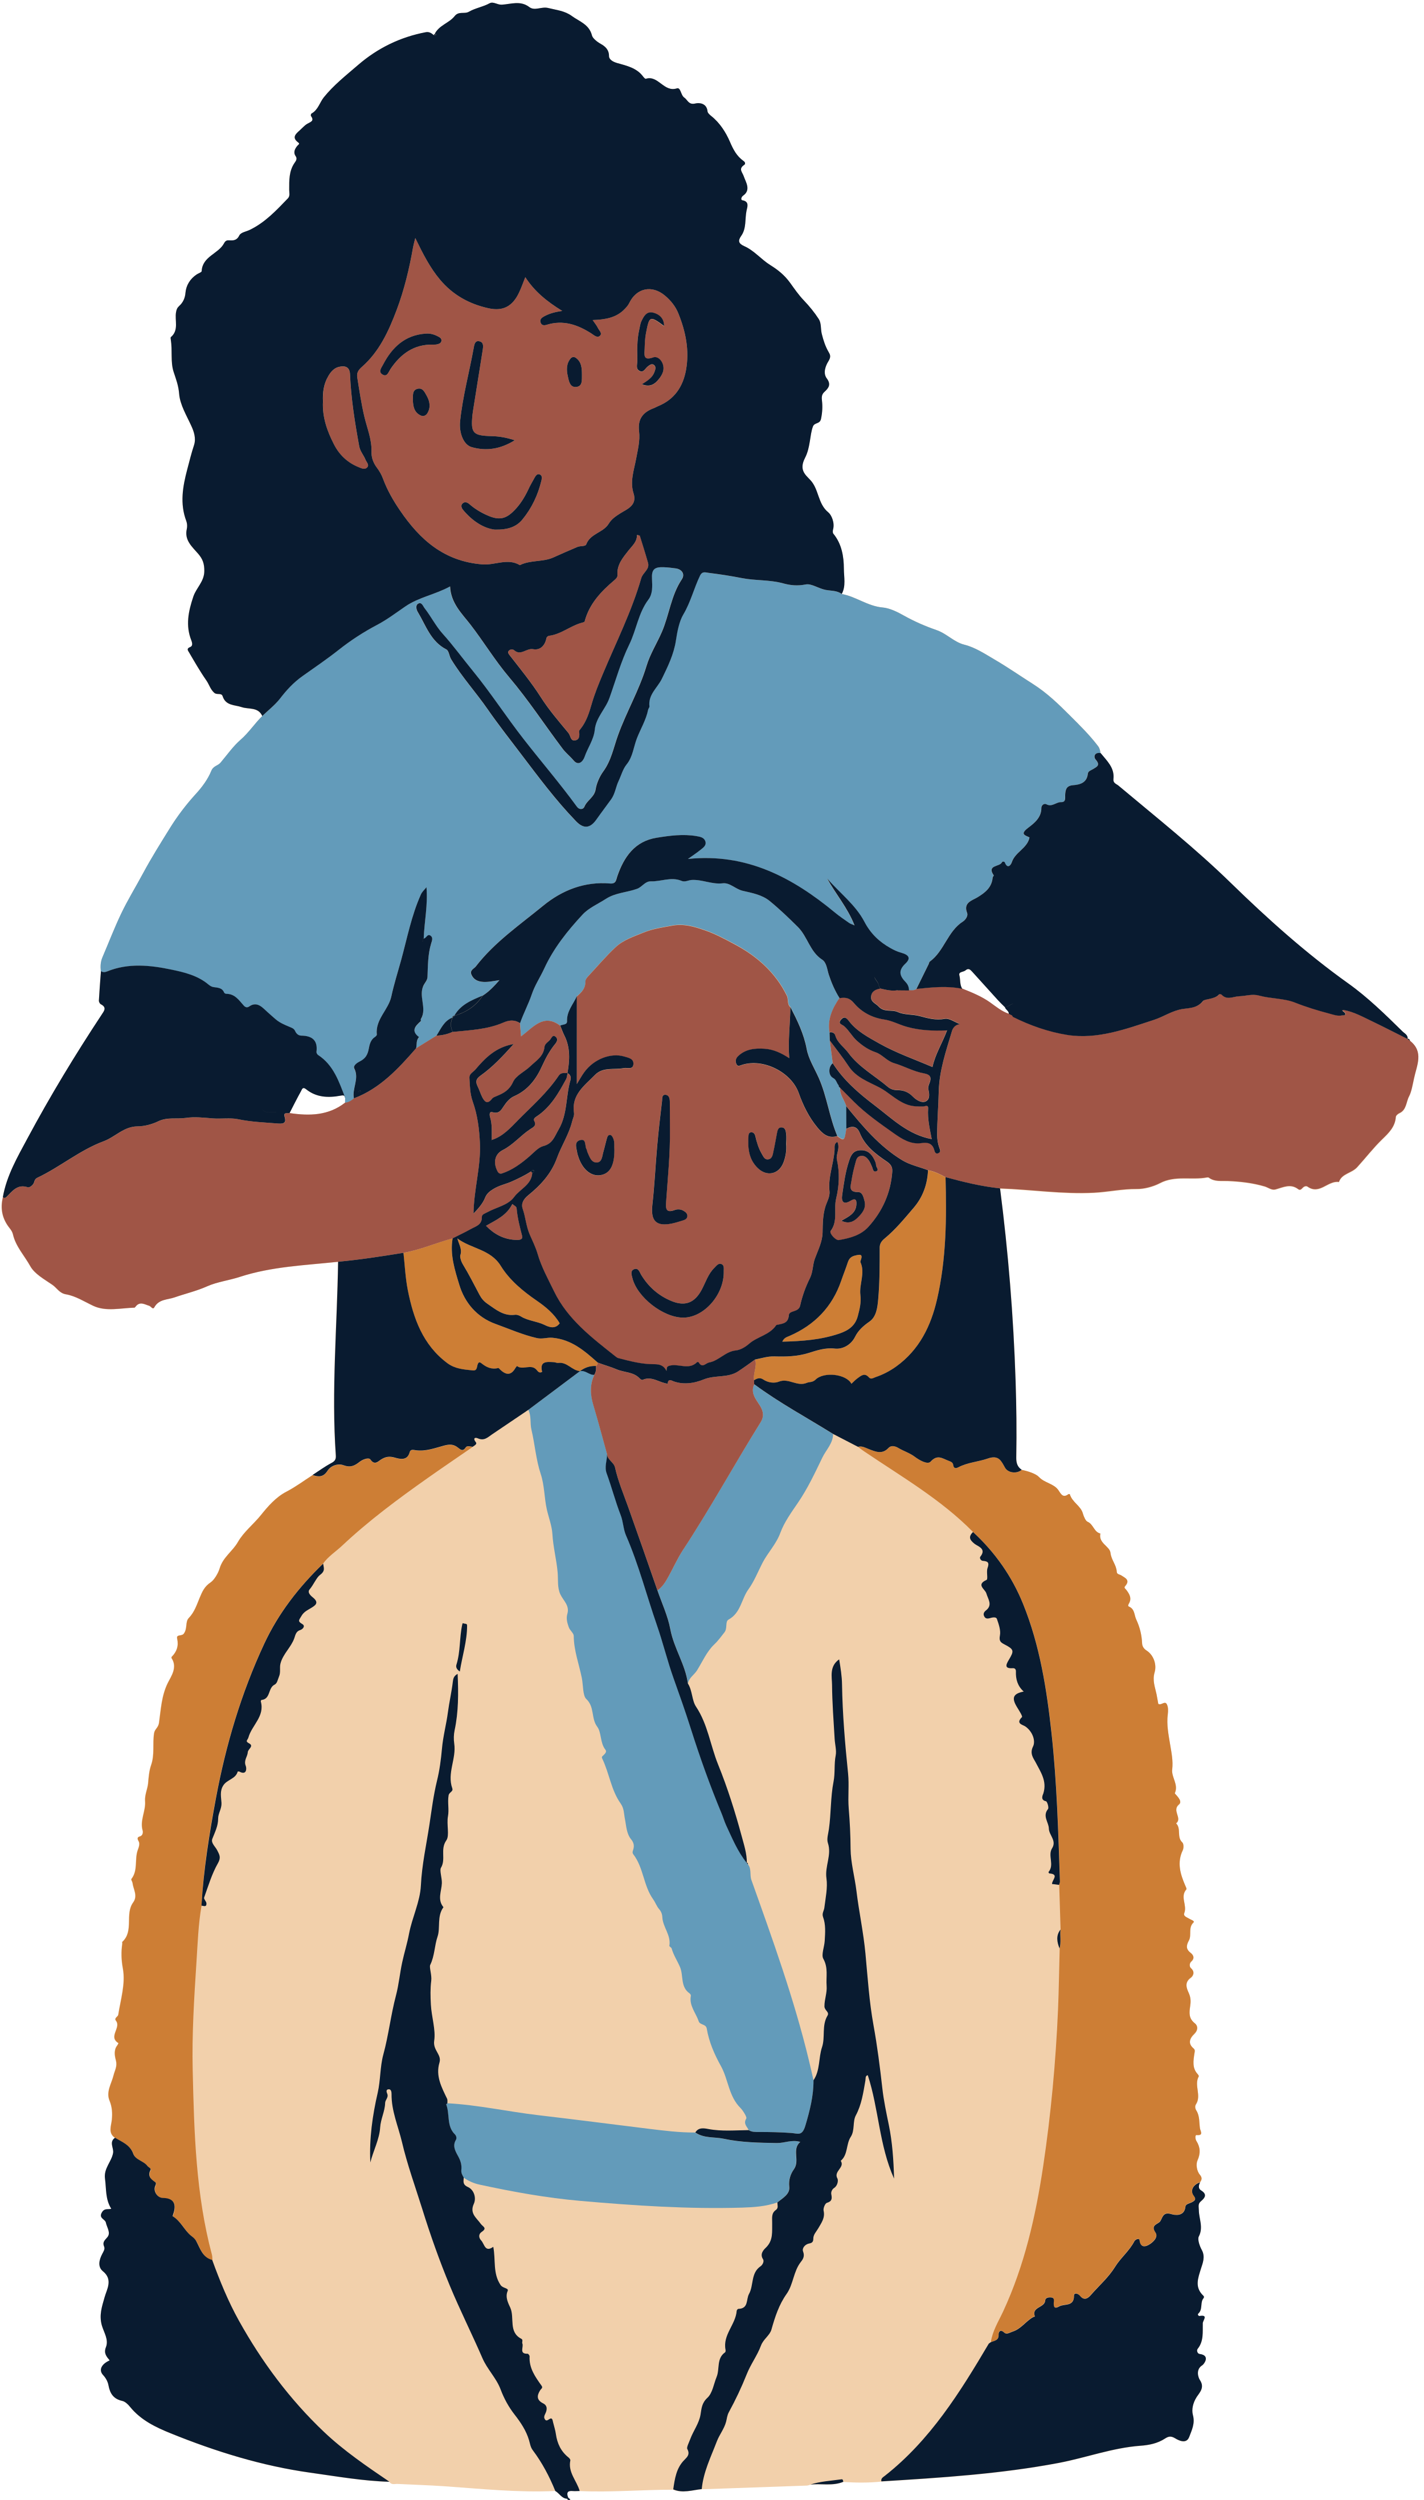 <?xml version="1.0" encoding="UTF-8"?><svg xmlns="http://www.w3.org/2000/svg" xmlns:xlink="http://www.w3.org/1999/xlink" height="470.7" preserveAspectRatio="xMidYMid meet" version="1.0" viewBox="-0.3 -0.5 268.1 470.7" width="268.1" zoomAndPan="magnify"><g id="change1_1"><path d="M265.2,195.49c-0.12-0.19-0.17-0.47-0.49-0.39c0.08-0.74-0.57-1.03-0.96-1.41 c-3.25-3.19-6.52-6.4-10.22-9.04c-7.93-5.66-15.13-12.12-22.1-18.91c-6.68-6.52-14-12.32-21.15-18.32 c-0.39-0.32-1.04-0.47-0.95-1.24c0.25-2.13-1.24-3.44-2.4-4.88c-0.1-0.46-0.12-0.85-0.47-1.32c-1.59-2.1-3.46-3.93-5.31-5.78 c-2.14-2.14-4.27-4.21-6.9-5.89c-2.41-1.54-4.8-3.19-7.26-4.63c-1.8-1.06-3.65-2.29-5.69-2.8c-2-0.5-3.3-2.08-5.27-2.76 c-2.03-0.7-4.19-1.63-6.16-2.74c-1.24-0.7-2.71-1.4-3.96-1.51c-2.85-0.25-5.05-2.08-7.74-2.54c0.82-1.51,0.4-3.2,0.4-4.75 c0-2.29-0.39-4.67-1.98-6.6c-0.14-0.17-0.12-0.56-0.05-0.82c0.34-1.25-0.32-2.73-0.89-3.19c-2.01-1.63-1.74-4.34-3.4-6.1 c-0.96-1.02-2.16-1.92-1-4.15c1.04-2.02,0.88-4.28,1.49-5.91c0.31-0.82,1.3-0.41,1.53-1.46c0.25-1.19,0.32-2.34,0.17-3.48 c-0.08-0.67-0.01-1.15,0.45-1.57c0.81-0.74,1.32-1.41,0.46-2.56c-0.78-1.04-0.18-2.45,0.31-3.23c0.47-0.75,0.39-1.14,0.08-1.66 c-0.65-1.09-1.02-2.24-1.33-3.49c-0.24-0.93-0.06-2-0.56-2.78c-0.81-1.26-1.78-2.43-2.81-3.52c-0.97-1.02-1.82-2.26-2.58-3.3 c-1.08-1.49-2.32-2.47-3.74-3.35c-1.73-1.08-3.03-2.74-4.91-3.57c-1.07-0.47-1.23-1-0.57-1.93c1.02-1.43,0.67-3.18,1.01-4.78 c0.13-0.62,0.59-1.71-0.81-1.93c-0.27-0.04-0.26-0.57,0.18-0.88c1.51-1.06,0.46-2.57,0.13-3.56c-0.3-0.91-1.09-1.43,0.06-2.22 c0.28-0.19,0.16-0.52-0.1-0.71c-1.32-0.94-1.95-2.16-2.62-3.7c-0.72-1.67-1.86-3.51-3.48-4.78c-0.3-0.23-0.68-0.57-0.71-0.89 c-0.14-1.52-1.52-1.67-2.29-1.48c-1.28,0.31-1.43-0.66-2.08-1.1c-0.7-0.48-0.66-1.98-1.41-1.74c-2.46,0.78-3.5-2.55-5.84-1.81 c-0.11,0.04-0.37-0.24-0.5-0.41c-1.21-1.63-3.08-2.04-4.85-2.54c-0.82-0.23-1.58-0.65-1.58-1.35c0-1.19-0.77-1.82-1.51-2.24 c-0.76-0.42-1.56-1.1-1.69-1.6c-0.53-2.11-2.36-2.64-3.8-3.68c-1.36-0.98-2.88-1.11-4.42-1.5c-1.3-0.33-2.57,0.61-3.6-0.19 c-1.65-1.27-3.5-0.54-5.16-0.44c-0.87,0.05-1.6-0.64-2.31-0.26C90.62,0.8,89.19,1.02,88,1.7c-0.88,0.51-1.92-0.17-2.74,0.87 c-1.02,1.29-2.93,1.7-3.73,3.33c-0.07,0.07-0.13,0.14-0.18,0.23c-0.43-0.37-0.87-0.67-1.5-0.55c-4.8,0.91-9.06,2.97-12.74,6.16 c-2.25,1.95-4.64,3.82-6.48,6.13c-0.76,0.96-1.06,2.35-2.31,3.04c-0.09,0.05-0.15,0.37-0.09,0.46c0.7,0.97-0.1,1.11-0.71,1.47 c-0.53,0.32-0.95,0.82-1.42,1.24c-0.74,0.67-1.51,1.33-0.29,2.26c0.38,0.29,0.1,0.35-0.14,0.63c-0.42,0.5-0.85,1.21-0.32,1.96 c0.32,0.46,0.09,0.84-0.18,1.22c-1.1,1.55-1.04,3.34-1.04,5.12c0,0.54,0.2,1.14-0.25,1.61c-2.17,2.26-4.29,4.54-7.2,5.94 c-0.65,0.31-1.66,0.48-1.93,1.01c-0.45,0.91-1.03,1-1.84,0.95c-0.44-0.03-0.75,0-1.04,0.54c-1.05,2.01-4.08,2.45-4.22,5.26 c-0.01,0.22-0.62,0.39-0.93,0.61c-1.24,0.83-2,2.07-2.12,3.47c-0.09,1.04-0.51,1.85-1.15,2.44c-0.42,0.39-0.53,0.67-0.62,1.18 c-0.28,1.57,0.59,3.39-0.97,4.71c-0.09,0.07-0.04,0.33-0.02,0.49c0.32,2.02-0.09,4.2,0.53,6.06c0.46,1.39,0.92,2.58,1.04,4.14 c0.17,2.08,1.41,4.07,2.31,6.07c0.45,0.99,0.92,2.29,0.49,3.59c-0.49,1.48-0.86,3-1.26,4.51c-0.86,3.24-1.44,6.49-0.19,9.78 c0.17,0.45,0.2,1.03,0.09,1.5c-0.48,2.11,1.01,3.34,2.13,4.64c0.87,1,1.17,1.86,1.17,3.26c-0.01,2.01-1.51,3.15-2.07,4.82 c-0.95,2.81-1.49,5.44-0.38,8.23c0.23,0.57,0.28,1.09-0.24,1.28c-0.73,0.27-0.36,0.7-0.21,0.95c1.06,1.81,2.11,3.63,3.3,5.35 c0.52,0.75,0.73,1.65,1.48,2.31c0.52,0.45,1.35-0.05,1.57,0.64c0.58,1.81,2.26,1.6,3.59,2.05c1.33,0.45,3.09-0.07,3.87,1.67 c-1.44,1.41-2.51,3.1-4.08,4.47c-1.38,1.2-2.52,2.84-3.76,4.3c-0.51,0.6-1.34,0.57-1.74,1.55c-0.65,1.6-1.77,3.09-2.95,4.38 c-1.8,1.97-3.46,4.17-4.8,6.33c-1.74,2.8-3.53,5.64-5.11,8.59c-1.37,2.55-2.91,5.03-4.15,7.66c-1.26,2.66-2.32,5.42-3.48,8.13 c-0.36,0.85-0.41,1.73-0.3,2.62c0.2,0.14,0.39,0.2,0.59,0.2c-0.2,0-0.39-0.05-0.59-0.2c-0.14,1.84-0.29,3.69-0.39,5.54 c-0.01,0.23,0.17,0.6,0.37,0.7c1.15,0.6,0.64,1.22,0.15,1.96c-4.99,7.54-9.67,15.27-13.94,23.24c-1.9,3.53-3.95,7.05-4.66,11.11 c-0.55,2.16-0.13,4.11,1.27,5.85c0.28,0.35,0.52,0.7,0.62,1.17c0.52,2.27,2.15,3.99,3.25,5.96c0.83,1.49,2.66,2.48,4.16,3.52 c0.84,0.58,1.33,1.58,2.54,1.79c1.86,0.32,3.47,1.37,5.16,2.17c2.4,1.14,5.16,0.42,7.76,0.35c0.08,0,0.17-0.14,0.24-0.23 c0.8-1.01,1.7-0.37,2.55-0.12c0.32,0.1,0.68,0.78,0.94,0.3c0.87-1.59,2.47-1.42,3.84-1.89c2.03-0.71,4.12-1.19,6.14-2.09 c1.85-0.83,4.13-1.11,6.11-1.76c6.05-1.98,12.31-2.18,18.52-2.85c-0.18,12.15-1.28,24.29-0.43,36.45c0.05,0.72-0.15,1.08-0.82,1.43 c-1.24,0.66-2.38,1.5-3.57,2.27c-1.63,1.05-3.2,2.22-4.91,3.11c-2.01,1.04-3.51,2.8-4.79,4.39c-1.4,1.75-3.24,3.15-4.36,5.11 c-0.99,1.73-2.8,2.84-3.42,4.94c-0.26,0.89-1.03,2.19-1.69,2.63c-1.19,0.79-1.58,1.74-2.07,2.9c-0.55,1.32-0.98,2.71-2.06,3.82 c-0.69,0.71-0.2,2.01-0.95,2.96c-0.39,0.51-1.43,0.05-1.23,0.92c0.31,1.38-0.08,2.46-1.03,3.42c-0.05,0.05-0.05,0.21-0.01,0.27 c1.13,1.72-0.09,3.39-0.7,4.6c-1.22,2.45-1.32,5.05-1.68,7.57c-0.13,0.9-0.8,1.17-0.92,1.92c-0.32,1.99,0.13,4.04-0.56,6.01 c-0.38,1.09-0.47,2.26-0.57,3.44c-0.1,1.09-0.67,2.19-0.57,3.4c0.14,1.85-1.02,3.61-0.45,5.53c0.06,0.19,0.09,0.91-0.55,1.08 c-0.44,0.12-0.52,0.38-0.23,0.87c0.31,0.51,0.04,1.17-0.15,1.7c-0.63,1.76,0.08,3.8-1.19,5.43c-0.11,0.15,0.18,0.53,0.2,0.71 c0.14,1.23,1.05,2.44,0.13,3.71c-1.61,2.21,0.18,5.37-2.04,7.42c-0.06,0.05,0,0.22-0.01,0.33c-0.23,1.57-0.19,3.06,0.11,4.7 c0.52,2.87-0.42,5.81-0.87,8.7c-0.06,0.39-0.84,0.6-0.43,1.13c1.02,1.31-1.52,3.01,0.47,4.21c0.01,0-0.12,0.29-0.22,0.42 c-0.71,0.87-0.48,2.03-0.27,2.8c0.31,1.14-0.2,1.89-0.43,2.82c-0.38,1.57-1.46,3.1-0.76,4.8c0.49,1.19,0.55,2.34,0.43,3.59 c-0.11,1.16-0.77,2.52,0.64,3.43c-1.2,0.8-0.2,1.9-0.37,2.85c-0.3,1.68-1.79,2.88-1.52,4.85c0.26,1.9,0.04,3.85,1.18,5.65 c-0.53,0.2-1.24-0.18-1.74,0.64c-0.72,1.17,0.59,1.29,0.72,1.96c0.19,0.93,0.98,1.93,0.28,2.76c-0.51,0.6-0.97,0.93-0.6,1.79 c0.19,0.44-0.13,0.9-0.37,1.37c-0.55,1.05-0.92,2.39,0.14,3.25c1.93,1.57,0.73,3.39,0.32,4.86c-0.51,1.8-1.07,3.37-0.53,5.32 c0.37,1.32,1.34,2.68,0.77,4.12c-0.45,1.13,0.11,1.76,0.71,2.48c-1.54,0.68-2.13,1.8-1.23,2.77c0.56,0.6,0.89,1.31,1,1.91 c0.29,1.59,0.96,2.58,2.6,2.95c0.54,0.12,1.08,0.64,1.45,1.1c2.03,2.51,4.8,3.84,7.69,5.01c8.48,3.43,17.17,6.13,26.26,7.4 c4.95,0.69,9.89,1.57,14.9,1.71c0.39,0.62,1.01,0.35,1.53,0.38c2.91,0.15,5.82,0.23,8.72,0.43c6.98,0.48,13.94,1.23,20.95,0.9 c-0.56-1.37-1.18-2.7-1.88-3.99c0.7,1.29,1.33,2.62,1.88,3.99c0.78,0.43,1.2,1.43,2.25,1.46c0.12,0.34,0.35,0.31,0.61,0.17 c-0.14-0.13-0.29-0.26-0.43-0.38c-0.35-0.86-0.17-1.34,0.87-1.23c0.43,0.04,0.86-0.01,1.29-0.01c5.87,0.28,11.72-0.26,17.58-0.25 c1.82,0.74,3.61,0.1,5.41-0.08v0c6.61-0.23,13.21-0.46,19.82-0.7c0.22-0.01,0.43-0.11,0.65-0.17c2.06-0.21,4.18,0.33,6.19-0.51 c2.39,0.15,4.79,0.18,7.18-0.07c11.18-0.69,22.36-1.39,33.4-3.48c5.14-0.98,10.09-2.84,15.35-3.23c1.65-0.12,3.22-0.43,4.64-1.35 c0.58-0.37,1.06-0.57,1.89-0.07c0.66,0.4,2.15,1.2,2.69-0.27c0.47-1.27,1.12-2.51,0.68-4.11c-0.27-0.98,0-2.28,0.72-3.39 c0.54-0.83,1.55-1.76,0.6-3.18c-0.26-0.38-0.89-1.97,0.47-2.8c0.29-0.18,1.57-1.85-0.53-2.11c-0.4-0.05-0.61-0.66-0.36-0.97 c1.17-1.46,0.92-3.16,0.96-4.82c0.02-0.56,1.14-1.67-0.67-1.35c-0.05,0.01-0.42-0.24-0.14-0.5c0.76-0.71,0.37-1.78,0.78-2.61 c0.09-0.17,0.42-0.44,0.15-0.7c-1.69-1.61-1.04-3.24-0.45-5.15c0.28-0.9,0.86-2.2,0.14-3.49c-0.38-0.68-0.84-1.98-0.56-2.52 c0.9-1.73,0.03-3.33,0.01-4.96c-0.01-0.68-0.21-1.18,0.39-1.68c0.76-0.64,1.24-1.3,0.02-2.05c-0.56-0.34-0.45-0.96-0.18-1.5 c0.36-0.47,0.46-0.85-0.02-1.41c-0.63-0.75-0.75-2.03-0.46-2.68c0.62-1.38,0.54-2.48-0.2-3.69c-0.23-0.37-0.26-1.14,0.03-1.11 c1.39,0.13,0.73-0.73,0.65-1.23c-0.18-1.15-0.02-2.36-0.7-3.41c-0.23-0.36-0.27-0.82-0.07-1.13c1.11-1.67-0.41-3.6,0.54-5.28 c0.04-0.08-0.11-0.31-0.21-0.42c-1.05-1.13-0.81-2.51-0.62-3.82c0.06-0.41,0.21-0.71-0.15-1.01c-1.14-0.96-0.69-1.95,0.12-2.72 c0.77-0.73,0.71-1.54,0.11-2.02c-1.17-0.92-1.05-2.02-0.87-3.21c0.13-0.84,0.14-1.58-0.25-2.46c-0.37-0.82-0.91-1.97,0.32-2.87 c0.52-0.38,0.89-1.13,0.07-1.84c-0.31-0.27-0.3-0.91,0.06-1.24c0.74-0.66,0.38-1.25-0.14-1.66c-0.92-0.72-0.77-1.45-0.3-2.31 c0.57-1.04-0.18-2.4,0.87-3.4c0.28-0.27-0.48-0.49-0.77-0.67c-0.46-0.29-1.21-0.48-0.96-1.12c0.57-1.46-0.85-3.06,0.39-4.44 c0.09-0.1-0.13-0.5-0.23-0.75c-0.93-2.15-1.57-4.31-0.45-6.62c0.19-0.4,0.19-1.21-0.08-1.45c-1.11-1.01-0.17-2.62-1.18-3.6 c1.24-0.99-0.87-2.4,0.56-3.58c0.82-0.67-0.86-1.97-0.8-2.1c0.74-1.64-0.67-2.98-0.49-4.49c0.19-1.6-0.14-3.14-0.4-4.73 c-0.29-1.75-0.68-3.71-0.44-5.56c0.09-0.73,0.11-1.39-0.17-1.96c-0.37-0.72-1.08,0.3-1.61-0.07c-0.12-0.63-0.21-1.23-0.33-1.82 c-0.28-1.34-0.81-2.59-0.36-4.14c0.42-1.44-0.17-3.21-1.5-4.07c-0.68-0.44-0.84-0.96-0.86-1.4c-0.07-1.58-0.43-3.03-1.1-4.46 c-0.4-0.85-0.25-1.96-1.37-2.42c-0.23-0.1-0.15-0.36-0.02-0.57c0.61-1.03,0.09-1.85-0.53-2.64c-0.15-0.19-0.45-0.34-0.16-0.67 c0.97-1.11,0.05-1.49-0.74-2c-0.29-0.19-0.83-0.17-0.85-0.69c-0.06-1.28-1.03-2.21-1.18-3.56c-0.13-1.23-2.31-1.82-1.9-3.63 c-1.21-0.27-1.3-1.75-2.42-2.22c-0.34-0.14-0.7-0.93-0.89-1.6c-0.39-1.39-2.02-2.1-2.44-3.58c-0.01-0.03-0.21-0.05-0.28,0 c-1.06,0.79-1.42-0.1-1.87-0.76c-0.88-1.28-2.57-1.33-3.67-2.49c-0.56-0.6-2.05-1.09-3.22-1.33c-0.12,0.1-0.25,0.19-0.39,0.26 c0.14-0.07,0.27-0.15,0.39-0.26c-0.87-0.57-1.06-1.38-1.04-2.38c0.09-4.84,0.03-9.67-0.13-14.5c-0.4-12.09-1.38-24.12-2.92-36.11 c5.89,0.2,11.73,1.11,17.69,0.8c2.67-0.14,5.32-0.73,8.05-0.7c1.28,0.02,3.04-0.41,4.35-1.1c2.87-1.51,5.95-0.52,8.87-1.08 c0.1-0.02,0.25-0.01,0.33,0.04c1.08,0.81,2.34,0.58,3.55,0.63c2.36,0.1,4.7,0.36,6.97,1.03c0.68,0.2,1.31,0.76,2.04,0.56 c1.44-0.4,2.83-1.15,4.27-0.05c0.38,0.29,0.62-0.03,0.85-0.26c0.27-0.28,0.65-0.4,0.92-0.21c2.26,1.59,3.84-1.21,5.9-0.88 c0.54-1.61,2.37-1.62,3.43-2.78c1.59-1.74,3.04-3.64,4.74-5.28c1.21-1.17,2.42-2.34,2.54-4.19c0.02-0.26,0.39-0.58,0.68-0.71 c1.35-0.6,1.27-2.17,1.82-3.18c0.45-0.83,0.68-2.25,0.94-3.42C266.44,200.07,267.77,197.57,265.2,195.49z M83.92,395.47 c2.17,0.12,4.31,0.37,6.46,0.67c0.71,0.1,1.43,0.21,2.14,0.32C89.66,396.02,86.81,395.62,83.92,395.47 C83.92,395.47,83.92,395.47,83.92,395.47z M142.74,414.9c1.11-0.14,2.21-0.37,3.28-0.74c0,0.02,0,0.05,0,0.07 c0-0.02-0.01-0.05,0-0.07C144.95,414.53,143.85,414.76,142.74,414.9z M140.64,400.55c-0.63,0.01-1.27,0.02-1.9,0.04 C139.37,400.57,140.01,400.55,140.64,400.55L140.64,400.55z M130.97,400.55c0.07-0.06,0.15-0.11,0.23-0.15c0,0,0,0,0,0 C131.12,400.44,131.04,400.49,130.97,400.55C130.97,400.55,130.97,400.55,130.97,400.55z M131.32,400.34 c0.08-0.03,0.17-0.06,0.25-0.08c0,0,0,0,0,0C131.49,400.28,131.4,400.31,131.32,400.34C131.32,400.34,131.32,400.34,131.32,400.34z M131.68,400.24c0.12-0.02,0.25-0.03,0.37-0.03C131.93,400.21,131.8,400.22,131.68,400.24 C131.68,400.24,131.68,400.24,131.68,400.24z M130.87,400.63C130.87,400.63,130.87,400.63,130.87,400.63 c-0.1,0.1-0.2,0.21-0.29,0.35c0,0,0,0,0,0C130.67,400.84,130.77,400.73,130.87,400.63z M157.58,203.78 c-0.08-0.08-0.14-0.16-0.19-0.25C157.44,203.62,157.5,203.71,157.58,203.78c0.1,0.17,0.2,0.33,0.3,0.5 C157.78,204.12,157.68,203.95,157.58,203.78z M159.02,207.76c0,1.42,0.01,2.83,0.01,4.25c0,0,0,0,0,0 C159.03,210.59,159.02,209.17,159.02,207.76z M156.55,269.49C156.55,269.49,156.55,269.49,156.55,269.49 C156.55,269.49,156.55,269.49,156.55,269.49c0,0.3-0.05,0.58-0.12,0.85c0,0,0,0,0,0C156.5,270.06,156.55,269.78,156.55,269.49z M156.37,270.54c-0.08,0.26-0.17,0.51-0.29,0.75C156.2,271.04,156.29,270.79,156.37,270.54 C156.37,270.53,156.37,270.54,156.37,270.54z M152.85,391.17c0.64-0.94,0.87-1.99,1.03-3.06 C153.72,389.18,153.49,390.22,152.85,391.17c0.01,1.47-0.16,2.9-0.44,4.31C152.69,394.06,152.86,392.64,152.85,391.17z M183.56,444.59c0,0,0-0.01,0.01-0.01c-0.04,0.06-0.08,0.12-0.12,0.19c0-0.01,0.01-0.01,0.01-0.02 C183.49,444.7,183.53,444.64,183.56,444.59z M172.26,185.69c0.77-1.56,1.54-3.13,2.31-4.69 C173.8,182.56,173.03,184.12,172.26,185.69c-0.11,0.08-0.22,0.14-0.33,0.18C172.04,185.83,172.15,185.77,172.26,185.69z M159.47,200.22c-1.11-1.67-2.36-3.24-3.55-4.85c0,0,0,0,0,0C157.1,196.98,158.36,198.55,159.47,200.22z M157.76,187.42 C157.76,187.42,157.76,187.42,157.76,187.42c-0.88-1.38-1.52-2.88-2.03-4.42C156.23,184.54,156.88,186.04,157.76,187.42z M148.5,189.1c0.73,1.42,1.44,2.83,2.02,4.3C149.94,191.93,149.23,190.52,148.5,189.1c-0.42-0.37-0.44-0.85-0.48-1.34 C148.06,188.25,148.08,188.73,148.5,189.1z M141.87,255.45c0.3-0.05,0.6-0.12,0.89-0.19C142.47,255.33,142.17,255.4,141.87,255.45 L141.87,255.45z M142.18,263.24c-0.39-0.61-0.73-1.25-0.75-1.98C141.45,261.99,141.79,262.63,142.18,263.24z M129.22,316.47 c0.06,0.09,0.1,0.19,0.15,0.28C129.33,316.66,129.28,316.56,129.22,316.47L129.22,316.47z M125.44,260.01 C125.44,260.01,125.44,260.01,125.44,260.01c-0.19-0.02-0.39-0.05-0.58-0.1C125.05,259.95,125.24,259.99,125.44,260.01z M111.59,258.35c-0.11,0.23-0.2,0.46-0.28,0.69C111.39,258.81,111.48,258.58,111.59,258.35c-0.12,0.01-0.24,0-0.35-0.03 C111.35,258.35,111.47,258.36,111.59,258.35z M108.87,257.67L108.87,257.67c0.22-0.17,0.45-0.33,0.69-0.45 C109.32,257.34,109.1,257.49,108.87,257.67z M106.52,201.55c-0.15,0-0.29,0-0.44-0.01C106.23,201.54,106.37,201.55,106.52,201.55 C106.52,201.55,106.52,201.55,106.52,201.55z M106.07,201.54c-0.18,0-0.36,0.01-0.54,0.05 C105.71,201.55,105.89,201.54,106.07,201.54z M105.16,192.61c0.13,0.31,0.24,0.62,0.37,0.93 C105.41,193.24,105.29,192.92,105.16,192.61c-0.87-0.66-1.65-0.93-2.38-0.94C103.51,191.68,104.29,191.95,105.16,192.61z M108.9,257.65c-0.19-0.01-0.37-0.05-0.54-0.1C108.53,257.6,108.71,257.63,108.9,257.65c-3.25,2.43-6.49,4.87-9.74,7.3 C102.41,262.51,105.65,260.08,108.9,257.65z M99.28,188.04c-0.55,1.33-1.22,2.69-1.69,4.08c0,0,0,0,0,0 C98.07,190.73,98.73,189.37,99.28,188.04z M67.48,205.14c-0.05,0.02-0.11,0.04-0.15,0.06c0,0,0,0,0,0 C67.37,205.18,67.43,205.16,67.48,205.14z M54.22,209.06c0.71-1.39,1.41-2.78,2.14-4.16c0.19-0.35,0.3-0.85,0.94-0.34 c1.94,1.56,4.19,1.64,6.51,1.21c0.3-0.06,0.58-0.1,0.75,0.1c0.04,0.11,0.08,0.22,0.13,0.33c-0.01,0.3-0.01,0.6-0.02,0.9 c0.49-0.04,0.91-0.24,1.29-0.52c-0.38,0.27-0.8,0.47-1.29,0.52C61.52,209.56,57.93,209.61,54.22,209.06z M60.5,293.9 c0.25-0.35,0.52-0.66,0.81-0.96C61.03,293.24,60.75,293.56,60.5,293.9L60.5,293.9z M39.56,423.99c0.09,0.32,0.06,0.67,0.09,1 c0.01,0.02,0.02,0.05,0.03,0.07c-0.01-0.02-0.02-0.05-0.03-0.07C39.63,424.66,39.65,424.31,39.56,423.99z M175.89,455.84 L175.89,455.84C175.89,455.84,175.89,455.84,175.89,455.84C175.89,455.84,175.89,455.84,175.89,455.84z M185.77,440.89 c0.03-0.05,0.06-0.1,0.09-0.15c0.13-0.09,0.26-0.19,0.39-0.28l0,0c-0.13,0.09-0.26,0.19-0.39,0.28 C185.83,440.79,185.8,440.84,185.77,440.89z M199.06,372.09c0.04-1.91,0.08-3.82,0.13-5.73c-0.25-0.61-0.43-1.21-0.44-1.81 c0.01,0.6,0.19,1.2,0.44,1.81C199.14,368.26,199.1,370.18,199.06,372.09z M199.11,354.38L199.11,354.38 c-0.43-0.06-0.87-0.11-1.33-0.17C198.24,354.26,198.67,354.32,199.11,354.38z M189.63,190.39c-1.34-0.44-2.41-1.34-3.53-2.13 c-1.61-1.14-3.4-1.87-5.21-2.59c-0.51-0.78-0.32-1.71-0.55-2.56c-0.18-0.69,0.77-0.58,1.16-0.92c0.55-0.48,0.9-0.14,1.26,0.26 c1.62,1.79,3.23,3.58,4.85,5.36c0.41,0.45,0.86,0.87,1.29,1.3c0.2,0.02,0.37-0.04,0.54-0.13c0.17-0.09,0.34-0.21,0.54-0.32 c-0.2,0.11-0.37,0.23-0.54,0.32c-0.17,0.09-0.34,0.15-0.54,0.13C189.01,189.61,189.65,189.81,189.63,190.39z M190.4,190.94 C190.4,190.94,190.4,190.94,190.4,190.94l0.04,0.01C190.44,190.95,190.4,190.94,190.4,190.94z M264.68,195.1 c-1.08-0.54-2.15-1.08-3.23-1.63C262.53,194.01,263.6,194.56,264.68,195.1C264.68,195.1,264.68,195.1,264.68,195.1z" fill="#F2D0AB"/></g><g id="change2_1"><path d="M49.08,134.3c1.1-1.06,2.34-2.02,3.26-3.22c1.25-1.64,2.55-3.06,4.28-4.29c2.28-1.63,4.63-3.21,6.84-4.96 c2.24-1.77,4.62-3.32,7.18-4.67c1.83-0.96,3.56-2.26,5.3-3.46c2.58-1.78,5.7-2.26,8.47-3.8c0.12,3.13,2.21,5.1,3.79,7.13 c2.53,3.25,4.64,6.79,7.3,9.93c3.63,4.29,6.7,9.01,10.09,13.49c0.59,0.78,1.39,1.4,2.03,2.17c1,1.2,1.84,0.18,2.1-0.61 c0.59-1.74,1.74-3.24,1.93-5.14c0.23-2.27,2.02-3.88,2.76-5.97c1.19-3.37,2.17-6.88,3.72-10.04c1.36-2.78,1.71-5.94,3.61-8.47 c0.82-1.1,0.75-2.52,0.68-3.87c-0.09-1.8,0.43-2.31,2.25-2.23c0.74,0.03,1.49,0.12,2.23,0.22c1.19,0.17,1.78,1.11,1.13,2.08 c-2.01,3.01-2.34,6.63-3.73,9.85c-0.93,2.16-2.23,4.18-2.91,6.45c-1.36,4.52-3.76,8.6-5.36,13.03c-0.82,2.28-1.26,4.77-2.82,6.88 c-0.58,0.79-1.22,2.13-1.39,3.29c-0.22,1.5-1.63,2.07-2.13,3.31c-0.21,0.51-0.95,0.6-1.4-0.01c-3.18-4.38-6.7-8.47-10.03-12.73 c-3.29-4.21-6.2-8.73-9.58-12.86c-1.91-2.33-3.68-4.78-5.71-7.03c-1.23-1.37-2.17-3.23-3.37-4.77c-0.29-0.37-0.56-1.25-1.23-0.83 c-0.48,0.3-0.32,1.08-0.04,1.55c1.53,2.53,2.42,5.53,5.36,7.03c0.52,0.26,0.54,1.23,0.91,1.85c2.03,3.34,4.67,6.23,6.88,9.42 c1.99,2.88,4.14,5.62,6.26,8.4c3.31,4.35,6.55,8.74,10.36,12.67c1.44,1.48,2.66,1.39,3.86-0.31c0.9-1.29,1.87-2.53,2.78-3.81 c0.74-1.04,0.86-2.34,1.41-3.48c0.49-1.03,0.77-2.19,1.51-3.1c1.17-1.44,1.29-3.29,1.93-4.92c0.7-1.77,1.71-3.44,2.1-5.35 c0.04-0.21,0.27-0.42,0.25-0.62c-0.26-2.23,1.51-3.49,2.34-5.21c1.11-2.28,2.27-4.63,2.64-7.19c0.25-1.71,0.61-3.61,1.39-4.9 c1.4-2.35,2-4.95,3.16-7.34c0.42-0.86,1.05-0.58,1.55-0.52c2.11,0.27,4.21,0.58,6.29,0.99c2.57,0.51,5.22,0.28,7.77,0.99 c1.41,0.39,2.74,0.52,4.29,0.21c1.04-0.21,2.39,0.76,3.7,1.02c1.01,0.2,2.18,0.09,3.08,0.78c2.69,0.46,4.89,2.3,7.74,2.54 c1.26,0.11,2.72,0.8,3.96,1.51c1.97,1.11,4.13,2.04,6.16,2.74c1.97,0.68,3.27,2.26,5.27,2.76c2.04,0.51,3.89,1.75,5.69,2.8 c2.46,1.44,4.85,3.1,7.26,4.63c2.63,1.68,4.76,3.75,6.9,5.89c1.85,1.85,3.72,3.68,5.31,5.78c0.35,0.47,0.37,0.86,0.47,1.32 c-1.14-0.22-1.41,0.68-0.94,1.22c0.97,1.1,0.16,1.38-0.53,1.81c-0.38,0.23-0.89,0.34-0.95,0.86c-0.18,1.69-1.45,2.05-2.76,2.15 c-1.28,0.1-1.45,0.8-1.51,1.84c-0.03,0.5,0.2,1.38-0.76,1.35c-0.96-0.03-1.71,0.99-2.79,0.4c-0.4-0.22-0.93,0.18-0.93,0.7 c0.02,1.81-1.36,2.88-2.48,3.73c-1.61,1.22-0.6,1.4,0.25,1.81c-0.4,2.06-2.69,2.73-3.33,4.67c-0.16,0.49-0.79,1.37-1.31,0.07 c-0.08-0.21-0.45-0.27-0.56-0.04c-0.41,0.88-2.9,0.45-1.54,2.44c0.05,0.07-0.19,0.28-0.2,0.44c-0.18,1.86-1.4,2.82-2.89,3.72 c-0.99,0.6-2.69,0.97-1.91,2.94c0.19,0.48-0.25,1.25-0.78,1.59c-2.91,1.85-3.53,5.58-6.26,7.56c-0.12,0.08-0.13,0.3-0.2,0.45 c-0.77,1.56-1.54,3.13-2.31,4.69c-0.43,0.33-0.92,0.31-1.42,0.25c-0.01-0.59-0.2-1.09-0.61-1.52c-1.09-1.13-1.51-2.13-0.07-3.49 c1.09-1.02,0.69-1.66-0.82-2.07c-0.69-0.19-1.37-0.51-2-0.87c-2.1-1.18-3.72-2.71-4.9-4.97c-1.66-3.17-4.64-5.4-7-8.13 c1.6,2.92,3.85,5.48,5.16,8.84c-0.5-0.22-0.78-0.3-1-0.45c-0.92-0.65-1.86-1.27-2.72-1.99c-7.96-6.58-16.63-11.22-27.66-10.07 c0.92-0.66,1.66-1.14,2.35-1.7c0.5-0.41,1.2-0.84,0.93-1.64c-0.25-0.72-0.97-0.84-1.65-0.96c-2.54-0.44-5.07-0.09-7.54,0.31 c-4.09,0.66-6.14,3.62-7.39,7.29c-0.22,0.65-0.21,1.41-1.34,1.32c-4.8-0.41-9.04,1.25-12.65,4.22c-4.38,3.59-9.11,6.83-12.63,11.39 c-0.37,0.48-1.24,0.71-0.79,1.63c0.39,0.81,1.06,1.14,1.87,1.25c1.03,0.14,2.06-0.11,3.37-0.3c-1.09,1.24-2.01,2.19-3.15,2.92 c-2.08,0.86-4.17,1.7-5.35,3.81l0.02-0.02c-0.25-0.01-0.37,0.11-0.36,0.36l0.02-0.02c-1.6,0.61-2.19,2.12-3.02,3.41 c-1.28,0.79-2.56,1.59-3.84,2.38c0.19-0.69-0.05-1.49,0.55-2.07c-1.58-1.18-0.69-2.09,0.32-3c0.07-0.07-0.04-0.32,0.03-0.42 c1.25-2.04-0.61-4.37,0.59-6.49c0.21-0.37,0.63-0.81,0.65-1.41c0.09-2.13,0.06-4.27,0.7-6.34c0.16-0.51,0.39-1.08-0.13-1.44 c-0.59-0.41-0.77,0.49-1.26,0.54l-0.02-0.02c0.12-3.2,0.8-6.37,0.52-9.65c-0.37,0.47-0.82,0.86-1.04,1.35 c-1.79,3.99-2.59,8.28-3.75,12.46c-0.62,2.24-1.33,4.47-1.82,6.75c-0.54,2.53-3.04,4.31-2.74,7.18c0.02,0.15-0.22,0.37-0.38,0.48 c-0.77,0.5-1,1.45-1.12,2.13c-0.21,1.17-0.62,1.9-1.67,2.43c-0.5,0.25-1.34,0.79-1.06,1.35c0.97,1.94-0.45,3.75-0.08,5.62 c-0.48,0.42-1.01,0.75-1.66,0.81c0.01-0.3,0.01-0.6,0.02-0.9c-1.17-3.04-2.17-6.18-5.13-8.1c-0.16-0.1-0.33-0.39-0.3-0.57 c0.3-2.21-0.83-3.05-2.87-3.07c-0.59-0.01-0.95-0.43-1.15-0.87c-0.22-0.49-0.65-0.62-1.03-0.77c-2.4-1-2.27-1.15-4.19-2.81 c-0.78-0.68-1.87-2.13-3.41-1.05c-0.43,0.3-0.78,0.13-1.04-0.16c-0.91-1.02-1.69-2.22-3.29-2.21c-0.14,0-0.35-0.11-0.4-0.23 c-0.39-0.97-1.26-0.91-2.07-1.05c-0.31-0.05-0.62-0.25-0.87-0.46c-2.03-1.71-4.58-2.31-7.03-2.83c-3.98-0.83-8.05-1.26-12,0.33 c-0.46,0.19-0.82,0.25-1.22-0.04c-0.1-0.9-0.06-1.77,0.3-2.62c1.16-2.71,2.22-5.47,3.48-8.13c1.24-2.62,2.78-5.1,4.15-7.66 c1.58-2.94,3.37-5.79,5.11-8.59c1.34-2.16,3-4.36,4.8-6.33c1.19-1.29,2.3-2.78,2.95-4.38c0.4-0.98,1.23-0.95,1.74-1.55 c1.23-1.46,2.38-3.1,3.76-4.3C46.56,137.41,47.64,135.71,49.08,134.3z M99.75,268.64c0.66,2.77,0.85,5.64,1.75,8.36 c0.72,2.16,0.66,4.46,1.15,6.67c0.35,1.55,0.96,3.11,1.05,4.63c0.14,2.47,0.78,4.83,0.99,7.25c0.12,1.38-0.09,2.8,0.5,4.1 c0.55,1.19,1.79,2.11,1.33,3.68c-0.25,0.86-0.05,1.63,0.25,2.49c0.23,0.68,0.95,1.13,0.95,1.69c0.02,2.74,0.99,5.27,1.52,7.9 c0.27,1.36,0.17,3.34,0.84,3.96c1.61,1.51,0.87,3.62,2.06,5.22c0.83,1.1,0.51,3.01,1.53,4.31c0.32,0.4-0.04,0.74-0.29,1 c-0.19,0.2-0.48,0.31-0.31,0.66c1.34,2.76,1.68,5.95,3.47,8.47c0.69,0.98,0.61,1.91,0.81,2.9c0.27,1.34,0.28,2.79,1.2,3.9 c0.49,0.6,0.58,1.2,0.38,1.87c-0.1,0.33-0.24,0.59,0.01,0.92c1.94,2.52,1.89,5.91,3.75,8.49c0.4,0.56,0.63,1.27,1.11,1.83 c0.36,0.41,0.57,0.9,0.6,1.52c0.09,1.87,1.67,3.38,1.32,5.38c-0.02,0.13,0.37,0.3,0.43,0.49c0.35,1.27,1.09,2.35,1.59,3.54 c0.67,1.61,0.02,3.71,1.81,4.94c0.12,0.08,0.24,0.3,0.22,0.43c-0.36,1.87,0.94,3.21,1.47,4.8c0.25,0.75,1.37,0.48,1.52,1.38 c0.43,2.53,1.43,4.83,2.68,7.08c1.4,2.52,1.44,5.67,3.68,7.88c0.42,0.42,1.24,1.7,1.09,1.96c-0.62,1.02,0.15,1.52,0.45,2.2 c0.6,0.38,1.24,0.36,1.92,0.35c2.04,0,4.08,0.04,6.11,0.19c1.23,0.09,2.03,0.67,2.64-1.39c0.84-2.84,1.55-5.59,1.53-8.54 c-0.29-1.25-0.56-2.51-0.87-3.76c-2.79-11.57-6.83-22.75-10.82-33.94c-0.35-0.98,0.06-2.08-0.65-2.94c-0.08-0.1-0.15-0.19-0.23-0.29 c0,0,0.04,0.02,0.04,0.02c-1.74-2.14-2.77-4.69-3.92-7.15c-0.32-0.68-0.53-1.45-0.83-2.17c-2.19-5.26-4.1-10.6-5.82-16.04 c-1-3.17-2.13-6.32-3.24-9.46c-1.17-3.29-1.99-6.71-3.14-10.01c-1.95-5.59-3.42-11.35-5.78-16.8c-0.53-1.23-0.53-2.59-1.02-3.86 c-1-2.57-1.69-5.26-2.64-7.86c-0.46-1.27,0.09-2.42,0.07-3.62c-0.87-3.11-1.69-6.23-2.61-9.32c-0.57-1.92-0.66-3.77,0.2-5.62 c-0.97,0.05-1.68-0.95-2.71-0.68c0,0,0.02-0.02,0.02-0.02c-3.25,2.43-6.49,4.87-9.74,7.3C99.77,266.11,99.46,267.41,99.75,268.64z M90.03,410.81c6.25,1.35,12.52,2.49,18.92,3.05c10.14,0.89,20.27,1.57,30.45,1.27c2.24-0.07,4.48-0.22,6.63-0.97 c0.99-0.81,2.39-1.57,2.24-2.92c-0.14-1.34,0.25-2.44,0.88-3.33c1.17-1.64-0.46-3.73,1.19-5.14c-1.58-0.5-2.97,0.23-4.41,0.21 c-3.35-0.06-6.72-0.1-10.01-0.81c-1.78-0.38-3.72-0.05-5.34-1.18c-2.96,0.02-5.89-0.35-8.82-0.71c-6.9-0.85-13.79-1.74-20.69-2.55 c-5.73-0.67-11.38-1.94-17.16-2.25c-0.08,0.08-0.24,0.19-0.22,0.23c0.72,1.82,0.04,4.05,1.61,5.6c0.35,0.35,0.37,0.82,0.22,1.06 c-0.76,1.24,0.02,2.33,0.49,3.23c0.44,0.84,0.63,1.57,0.53,2.44c-0.06,0.54,0.17,0.98,0.42,1.42 C87.9,410.13,88.9,410.57,90.03,410.81z M142.77,264.13c0.7,1.12,0.78,2.1,0.14,3.12c-4.97,7.95-9.47,16.18-14.61,24.03 c-1.01,1.54-1.76,3.25-2.66,4.87c-0.57,1.03-1.14,2.07-2.16,2.75c0.84,2.45,1.98,4.87,2.44,7.35c0.67,3.6,2.83,6.63,3.31,10.23 c0.15-1.1,1.17-1.64,1.7-2.5c1.04-1.66,1.82-3.54,3.27-4.91c0.73-0.69,1.27-1.47,1.88-2.23c0.64-0.8,0.09-2.05,0.8-2.43 c2.3-1.26,2.4-3.86,3.73-5.69c1.08-1.5,1.78-3.29,2.63-4.95c1.01-1.97,2.59-3.52,3.4-5.74c0.71-1.94,2.09-3.85,3.27-5.58 c1.86-2.72,3.21-5.62,4.61-8.52c0.7-1.46,2.01-2.67,2.03-4.44c-4.97-3.1-10.14-5.88-14.86-9.37 C140.92,261.74,142.04,262.96,142.77,264.13z M157.86,204.27c0,0,0.02,0.01,0.02,0.01c-0.24-0.08-0.3-0.28-0.3-0.5 c-0.4-0.41-0.38-1.01-1.04-1.37c-0.95-0.52-0.87-2.13-0.06-2.76c-0.19-1.43-0.37-2.86-0.56-4.29c-0.02-0.51-0.04-1.01-0.05-1.52 c-0.39-2.44,0.56-4.5,1.89-6.43c-0.88-1.38-1.52-2.88-2.03-4.42c-0.33-1-0.4-2.28-1.25-2.83c-2.32-1.5-2.73-4.31-4.57-6.15 c-1.71-1.71-3.45-3.37-5.31-4.89c-1.44-1.18-3.35-1.52-5.08-1.92c-1.38-0.32-2.42-1.58-3.78-1.41c-2.02,0.24-3.84-0.75-5.84-0.63 c-0.62,0.04-1.25,0.45-1.9,0.17c-1.93-0.82-3.85,0.15-5.78,0.09c-1.09-0.04-1.61,1.04-2.58,1.4c-1.94,0.71-4.06,0.72-5.9,1.91 c-1.47,0.95-3.2,1.69-4.35,2.92c-2.86,3.07-5.49,6.36-7.27,10.25c-0.74,1.62-1.72,3.05-2.33,4.83c-0.58,1.73-1.56,3.54-2.19,5.39 c0.06,0.71,0.12,1.42,0.21,2.51c2.3-1.74,4.27-4.39,7.37-2.02c0.46-0.24,1.31-0.11,1.28-0.82c-0.08-1.87,1.16-3.17,1.84-4.7 c0.85-0.75,1.66-1.51,1.64-2.79c-0.01-0.49,0.33-0.83,0.63-1.16c1.68-1.81,3.28-3.72,5.1-5.39c1.46-1.35,3.36-1.96,5.22-2.72 c1.79-0.73,3.53-0.95,5.34-1.29c2.21-0.41,4.11,0.15,6.18,0.86c1.98,0.68,3.76,1.66,5.56,2.61c4.22,2.25,7.7,5.29,9.88,9.68 c0.36,0.72,0.01,1.61,0.68,2.19c1.3,2.52,2.53,5.02,3.06,7.89c0.35,1.89,1.47,3.64,2.27,5.44c1.56,3.52,2,7.4,3.49,10.95 c1.31,0.97,1.38,0.91,1.7-1.37c0-1.42-0.01-2.83-0.01-4.25C158.68,206.58,157.74,205.6,157.86,204.27z" fill="#639BBA"/></g><g id="change3_1"><path d="M186.25,440.46c0.3-2.1,1.43-3.89,2.3-5.75c4.05-8.71,6.13-17.94,7.55-27.37c1.47-9.79,2.37-19.63,2.8-29.52 c0.16-3.83,0.2-7.65,0.31-11.47c0.32-1.18,0.06-2.39,0.17-3.57c-0.09-2.8-0.17-5.6-0.26-8.4c0.06-0.21,0.17-0.43,0.16-0.64 c-0.32-9.33-0.57-18.66-1.59-27.94c-0.91-8.28-2.19-16.5-5.34-24.29c-2.11-5.22-5.29-9.74-9.44-13.57 c-6.07-6.17-13.52-10.45-20.6-15.25c-0.37-0.25-0.71-0.52-1.07-0.79c0.77-0.21,1.39,0.18,2.07,0.44c1.23,0.46,2.47,1.07,3.68-0.23 c0.48-0.52,1.23-0.37,1.86,0.01c1,0.6,2.13,0.93,3.1,1.66c0.86,0.65,2.41,1.53,2.97,0.91c1.28-1.41,2.19-0.61,3.35-0.17 c0.46,0.18,0.84,0.29,0.91,0.81c0.09,0.7,0.53,0.65,0.97,0.42c1.75-0.92,3.76-1.02,5.55-1.65c2.11-0.74,2.55,0.55,3.25,1.76 c0.56,0.95,2.17,1.18,3.13,0.37c1.18,0.24,2.67,0.73,3.22,1.33c1.1,1.17,2.79,1.22,3.67,2.49c0.46,0.66,0.82,1.55,1.87,0.76 c0.06-0.05,0.27-0.02,0.28,0c0.42,1.49,2.05,2.19,2.44,3.58c0.19,0.68,0.55,1.46,0.89,1.6c1.12,0.47,1.21,1.95,2.42,2.22 c-0.41,1.81,1.77,2.4,1.9,3.63c0.15,1.36,1.12,2.28,1.18,3.56c0.02,0.52,0.56,0.5,0.85,0.69c0.79,0.5,1.71,0.89,0.74,2 c-0.3,0.34,0.01,0.48,0.16,0.67c0.62,0.79,1.14,1.61,0.53,2.64c-0.13,0.21-0.21,0.47,0.02,0.57c1.11,0.46,0.97,1.57,1.37,2.42 c0.67,1.44,1.03,2.88,1.1,4.46c0.02,0.44,0.18,0.96,0.86,1.4c1.33,0.86,1.92,2.63,1.5,4.07c-0.46,1.55,0.08,2.8,0.36,4.14 c0.12,0.59,0.21,1.19,0.33,1.82c0.53,0.37,1.24-0.65,1.61,0.07c0.28,0.56,0.26,1.23,0.17,1.96c-0.24,1.85,0.15,3.81,0.44,5.56 c0.26,1.59,0.59,3.12,0.4,4.73c-0.18,1.52,1.24,2.85,0.49,4.49c-0.06,0.13,1.62,1.43,0.8,2.1c-1.43,1.18,0.68,2.6-0.56,3.58 c1.01,0.98,0.07,2.59,1.18,3.6c0.26,0.24,0.27,1.05,0.08,1.45c-1.12,2.32-0.47,4.47,0.45,6.62c0.11,0.25,0.32,0.65,0.23,0.75 c-1.24,1.38,0.18,2.98-0.39,4.44c-0.25,0.64,0.5,0.83,0.96,1.12c0.29,0.18,1.06,0.4,0.77,0.67c-1.05,1-0.3,2.36-0.87,3.4 c-0.47,0.86-0.62,1.59,0.3,2.31c0.53,0.41,0.88,0.99,0.14,1.66c-0.36,0.32-0.36,0.97-0.06,1.24c0.82,0.71,0.45,1.47-0.07,1.84 c-1.23,0.9-0.69,2.05-0.32,2.87c0.39,0.88,0.38,1.61,0.25,2.46c-0.18,1.19-0.3,2.29,0.87,3.21c0.61,0.47,0.66,1.28-0.11,2.02 c-0.81,0.77-1.26,1.76-0.12,2.72c0.36,0.3,0.21,0.6,0.15,1.01c-0.19,1.31-0.43,2.68,0.62,3.82c0.11,0.12,0.26,0.34,0.21,0.42 c-0.94,1.68,0.57,3.6-0.54,5.28c-0.2,0.31-0.16,0.77,0.07,1.13c0.68,1.05,0.52,2.26,0.7,3.41c0.08,0.5,0.74,1.35-0.65,1.23 c-0.29-0.03-0.26,0.74-0.03,1.11c0.75,1.2,0.82,2.3,0.2,3.69c-0.29,0.65-0.17,1.93,0.46,2.68c0.47,0.56,0.37,0.94,0.02,1.41 c-1.31,0.41-1.92,1.57-1.2,2.5c0.54,0.7,0.23,0.94-0.36,1.25c-0.43,0.23-1.14,0.31-1.19,0.81c-0.19,1.93-2,1.62-2.72,1.4 c-1.54-0.46-1.61,0.76-2.02,1.36c-0.38,0.57-1.9,0.65-0.91,2.1c0.61,0.89-0.44,1.88-1.28,2.35c-0.73,0.41-1.55,0.47-1.72-0.87 c-0.07-0.53-0.82-0.1-0.96,0.17c-0.93,1.83-2.58,3.12-3.62,4.81c-1.26,2.04-3.03,3.55-4.56,5.31c-0.55,0.63-1.27,1.16-2.07,0.16 c-0.33-0.41-1.12-0.68-1.12-0.01c-0.01,2.13-1.81,1.45-2.8,2.02c-0.83,0.48-1.06,0.16-1.02-0.69c0.02-0.39,0.2-0.96-0.52-1.01 c-0.49-0.04-1.06,0.08-1.08,0.56c-0.07,1.43-2.66,1.18-1.94,3.04c-0.1,0.03-0.22,0.05-0.31,0.1c-1.4,0.76-2.26,2.23-3.95,2.76 c-0.59,0.19-1.07,0.59-1.55,0.14c-0.76-0.71-1.05-0.03-1.03,0.4C187.76,440.17,186.9,440.16,186.25,440.46z M40.32,338.09 c1.87-10.04,4.76-19.77,9.08-29.06c2.69-5.79,6.54-10.72,11.11-15.13c0.98-1.38,2.42-2.28,3.63-3.42c5-4.7,10.51-8.78,16.11-12.73 c2.79-1.97,5.63-3.89,8.44-5.83c-0.44-0.06-1.06-0.25-1.28,0.1c-0.54,0.83-0.94,0.48-1.47,0.06c-0.79-0.63-1.5-0.69-2.62-0.39 c-1.72,0.46-3.49,1.15-5.37,0.87c-0.37-0.06-0.95-0.25-1.12,0.4c-0.42,1.63-1.87,1.26-2.72,1.01c-1.09-0.32-1.83-0.2-2.72,0.38 c-0.54,0.35-1.14,1.09-1.93-0.03c-0.34-0.48-1.51,0-2.05,0.43c-0.97,0.76-1.74,1.12-3.06,0.63c-0.97-0.36-2.34,0.04-2.99,1.07 c-0.77,1.21-1.69,1.17-2.81,0.78c-1.63,1.05-3.2,2.22-4.91,3.11c-2.01,1.04-3.51,2.8-4.79,4.39c-1.4,1.75-3.24,3.15-4.36,5.11 c-0.99,1.73-2.8,2.84-3.42,4.94c-0.26,0.89-1.03,2.19-1.69,2.63c-1.19,0.79-1.58,1.74-2.07,2.9c-0.55,1.32-0.98,2.71-2.06,3.82 c-0.69,0.71-0.2,2.01-0.95,2.96c-0.39,0.51-1.43,0.05-1.23,0.92c0.31,1.38-0.08,2.46-1.03,3.42c-0.05,0.05-0.05,0.21-0.01,0.27 c1.13,1.72-0.09,3.39-0.7,4.6c-1.22,2.45-1.32,5.05-1.68,7.57c-0.13,0.9-0.8,1.17-0.92,1.92c-0.32,1.99,0.13,4.04-0.56,6.01 c-0.38,1.09-0.47,2.26-0.57,3.44c-0.1,1.09-0.67,2.19-0.57,3.4c0.14,1.85-1.02,3.61-0.45,5.53c0.06,0.19,0.09,0.91-0.55,1.08 c-0.44,0.12-0.52,0.38-0.23,0.87c0.31,0.51,0.04,1.17-0.15,1.7c-0.63,1.76,0.08,3.8-1.19,5.43c-0.11,0.15,0.18,0.53,0.2,0.71 c0.14,1.23,1.05,2.44,0.13,3.71c-1.61,2.21,0.18,5.37-2.04,7.42c-0.06,0.05,0,0.22-0.01,0.33c-0.23,1.57-0.19,3.06,0.11,4.7 c0.52,2.87-0.42,5.81-0.87,8.7c-0.06,0.39-0.84,0.6-0.43,1.13c1.02,1.31-1.52,3.01,0.47,4.21c0.01,0-0.12,0.29-0.22,0.42 c-0.71,0.87-0.48,2.03-0.27,2.8c0.31,1.14-0.2,1.89-0.43,2.82c-0.38,1.57-1.46,3.1-0.76,4.8c0.49,1.19,0.55,2.34,0.43,3.59 c-0.11,1.16-0.77,2.52,0.64,3.43c1.31,0.81,2.82,1.33,3.43,3.02c0.43,1.19,1.95,1.33,2.69,2.32c0.18,0.24,0.72,0.43,0.57,0.71 c-0.63,1.13,0,1.71,0.83,2.28c0.26,0.18,0.2,0.4,0.06,0.71c-0.46,1,0.38,2.28,1.44,2.3c1.84,0.03,2.54,0.96,2.04,2.7 c-0.07,0.26-0.25,0.72-0.19,0.76c1.52,0.9,2.17,2.6,3.45,3.66c0.4,0.32,0.67,0.48,0.96,1c0.75,1.35,1.18,3.08,3.01,3.55 c-0.03-0.33-0.01-0.68-0.09-1c-3.05-11.39-3.36-23.08-3.63-34.76c-0.16-6.8,0.27-13.6,0.71-20.38c0.23-3.52,0.34-7.07,0.95-10.56 C37.99,351.49,39.07,344.77,40.32,338.09z M75.65,235.38c0.26,2.35,0.36,4.73,0.82,7.03c1.07,5.32,2.82,10.3,7.45,13.75 c1.47,1.09,3.12,1.18,4.78,1.36c0.98,0.11,0.7-0.9,1.03-1.37c0.17-0.25,0.4-0.14,0.58,0.01c0.93,0.76,1.93,1.23,3.17,0.91 c0.09-0.02,0.26,0.19,0.38,0.3c1.2,1.14,2.1,1.04,2.88-0.32c0.08-0.13,0.19-0.24,0.28-0.36c1.1,0.87,2.64-0.48,3.69,0.72 c0.23,0.27,0.47,0.68,1.05,0.39c-0.53-2.09,0.9-1.91,2.23-1.83c0.27,0.02,0.55,0.17,0.82,0.14c1.64-0.22,2.57,1.44,4.08,1.54 c0,0-0.02,0.02-0.02,0.02c0.89-0.7,1.89-1.03,3.02-1c0.26-0.13,0.35-0.36,0.34-0.64c-2.48-2.21-4.93-4.35-8.53-4.67 c-1-0.09-1.89,0.3-2.92,0.06c-2.71-0.62-5.22-1.74-7.8-2.67c-3.54-1.28-5.79-4.05-6.79-7.32c-0.84-2.76-1.81-5.73-1.27-8.79 C81.8,233.48,78.84,234.81,75.65,235.38z M141.67,259.37c0.54-0.35,1.1-0.57,1.71-0.15c0.93,0.63,2.12,0.75,2.98,0.41 c1.83-0.73,3.42,1.02,5.27,0.22c0.45-0.19,1.04-0.04,1.6-0.58c1.6-1.57,5.82-1.05,6.77,0.77c0.38-0.35,0.72-0.73,1.12-1.02 c0.67-0.47,1.34-1.12,2.17-0.19c0.39,0.45,0.83,0.1,1.24-0.04c1.4-0.47,2.69-1.14,3.89-2c4.36-3.14,6.55-7.64,7.71-12.69 c1.74-7.56,1.81-15.25,1.6-22.95c-1.05-0.56-2.11-1.11-3.3-1.32c-0.12,2.67-0.98,5.07-2.73,7.1c-1.72,2.01-3.39,4.06-5.44,5.75 c-0.56,0.46-0.93,0.97-0.93,1.7c0,3.25,0.01,6.5-0.28,9.74c-0.14,1.59-0.35,3.31-1.65,4.21c-1.15,0.8-2.11,1.66-2.7,2.85 c-0.81,1.63-2.46,2.39-3.81,2.23c-1.8-0.21-3.42,0.35-4.88,0.81c-2.18,0.68-4.34,0.73-6.48,0.66c-1.33-0.04-2.44,0.36-3.65,0.58 C142.29,256.78,141.42,258.05,141.67,259.37z M86.37,235.85c-0.09,0.26,0.13,1.11,0.47,1.67c1.14,1.87,2.13,3.84,3.16,5.78 c0.37,0.69,0.81,1.2,1.5,1.68c1.59,1.09,3.04,2.34,5.18,2.06c0.36-0.05,0.8,0.12,1.12,0.32c1.35,0.83,2.97,0.88,4.4,1.57 c0.78,0.38,2.01,0.92,2.89-0.29c-1.05-1.8-2.64-3.11-4.36-4.29c-2.61-1.8-5.08-3.84-6.74-6.53c-1.94-3.14-5.57-3.19-8.17-5.15 C86.1,233.83,86.76,234.66,86.37,235.85z M157.71,250.58c1.83-0.62,3.04-1.54,3.5-3.33c0.33-1.27,0.66-2.54,0.48-3.94 c-0.26-2.04,0.95-4.11,0.01-6.18c-0.04-0.08,0.02-0.22,0.05-0.33c0.47-1.26-0.14-1.14-1.05-0.92c-0.76,0.18-1.14,0.56-1.38,1.27 c-0.38,1.18-0.85,2.32-1.25,3.49c-1.69,4.92-5,8.32-9.74,10.38c-0.45,0.19-1,0.27-1.36,1.08 C150.75,252.01,154.26,251.75,157.71,250.58z" fill="#CD7E35"/></g><g id="change4_1"><path d="M64.67,207.1c0.66-0.06,1.18-0.4,1.66-0.81c4.94-1.85,8.36-5.59,11.71-9.43c1.28-0.79,2.56-1.59,3.84-2.38 c1.05-0.05,2.07-0.26,3.03-0.71c3.23-0.33,6.51-0.45,9.53-1.76c1.14-0.49,2.12-0.56,3.15,0.11c0.06,0.71,0.12,1.42,0.21,2.51 c2.3-1.74,4.27-4.39,7.37-2.02c0.25,0.62,0.47,1.26,0.77,1.85c1.16,2.29,1.02,4.68,0.59,7.1l0.02-0.02 c-0.59,0.02-1.22-0.16-1.66,0.49c-2.14,3.18-5.03,5.72-7.68,8.4c-1.31,1.33-2.8,3.02-4.83,3.67l-0.1-0.1c0-1.39,0.11-2.8-0.3-4.16 c-0.15-0.48-0.13-1.1,0.44-0.94c1.23,0.36,1.6-0.34,2.16-1.17c0.48-0.72,1.15-1.49,1.91-1.83c2.68-1.17,4.2-3.27,5.34-5.82 c0.65-1.44,1.41-2.84,2.44-4.07c0.36-0.43,0.52-0.98,0.02-1.33c-0.56-0.4-0.73,0.24-0.99,0.56c-0.38,0.47-1.02,0.75-1.09,1.44 c-0.18,1.74-1.55,2.54-2.68,3.6c-1.08,1.02-2.69,1.71-3.24,2.96c-0.66,1.49-1.73,2.07-2.99,2.59c-0.37,0.15-0.73,0.24-0.98,0.57 c-0.86,1.13-1.4,0.5-1.84-0.37c-0.33-0.65-0.54-1.35-0.85-2c-0.43-0.88-0.32-1.39,0.59-2.04c2.26-1.59,4.14-3.63,6.21-5.92 c-3.36,0.57-5.36,2.61-7.21,4.8c-0.4,0.48-1.18,0.79-1.13,1.58c0.09,1.49,0.1,2.99,0.62,4.44c0.91,2.54,1.24,5.19,1.36,7.89 c0.19,4.39-1.15,8.62-1.21,13.21c0.94-1,1.72-1.85,2.18-2.99c0.29-0.7,0.79-1.16,1.51-1.61c1.15-0.72,2.4-0.94,3.53-1.45 c1.2-0.54,2.48-1.13,3.62-1.9c0.07,0.09,0.15,0.17,0.22,0.26c-0.11,2.27-2.3,3.04-3.42,4.58c-1.13,1.55-3.3,1.9-4.99,2.83 c-0.45,0.25-1.09,0.41-1.08,0.93c0.05,1.5-1.18,1.74-2.09,2.27c-1.1,0.64-2.27,1.17-3.41,1.74c-3.11,0.82-6.08,2.16-9.27,2.72 c-4.09,0.66-8.18,1.3-12.3,1.68c-6.21,0.67-12.47,0.88-18.52,2.85c-1.99,0.65-4.27,0.94-6.11,1.76c-2.01,0.9-4.1,1.38-6.14,2.09 c-1.37,0.48-2.97,0.31-3.84,1.89c-0.27,0.49-0.62-0.2-0.94-0.3c-0.85-0.25-1.75-0.89-2.55,0.12c-0.07,0.09-0.16,0.22-0.24,0.23 c-2.61,0.07-5.36,0.78-7.76-0.35c-1.7-0.8-3.3-1.85-5.16-2.17c-1.21-0.21-1.69-1.21-2.54-1.79c-1.51-1.04-3.34-2.03-4.16-3.52 c-1.09-1.97-2.73-3.69-3.25-5.96c-0.11-0.47-0.35-0.82-0.62-1.17c-1.4-1.74-1.81-3.69-1.27-5.85c0.26,0.23,0.49,0.16,0.72-0.07 c1.1-1.09,2.04-2.44,3.99-1.78c0.28,0.1,1.03-0.4,1.19-1c0.09-0.35,0.22-0.63,0.56-0.78c4.33-2.04,8.03-5.22,12.55-6.9 c2.16-0.8,3.76-2.77,6.34-2.79c1.31-0.01,2.71-0.37,3.9-0.95c1.7-0.82,3.47-0.38,5.18-0.64c1.66-0.24,3.38-0.05,5.08,0.09 c1.5,0.13,3.36-0.14,4.7,0.14c2.56,0.54,5.1,0.62,7.65,0.83c1.19,0.1,1.5-0.25,1.18-1.29c-0.27-0.89,0.51-0.6,0.94-0.68 C57.93,209.61,61.52,209.56,64.67,207.1z M168.7,185.92c-1.13,0.22-2.2-0.07-3.28-0.33c-0.92,0.14-1.65,0.56-1.71,1.56 c-0.06,0.97,0.87,1.22,1.39,1.79c1.09,1.2,2.49,0.52,3.67,1.07c1.21,0.56,2.74,0.39,4.08,0.75c1.57,0.42,3.05,0.84,4.76,0.52 c0.81-0.15,1.79,0.6,2.83,0.99c-0.92,0.12-1.34,0.76-1.51,1.34c-1.09,3.72-2.38,7.39-2.48,11.35c-0.07,2.7-0.31,5.4-0.3,8.12 c0,0.86,0.12,1.66,0.4,2.45c0.14,0.38,0.34,0.77-0.13,1.02c-0.57,0.31-0.73-0.3-0.81-0.57c-0.35-1.31-1.27-1.48-2.38-1.31 c-2.06,0.32-3.77-0.81-5.2-1.82c-2.58-1.81-5.2-3.63-7.46-5.88c-0.9-0.9-1.8-1.8-2.7-2.71c-0.12,1.33,0.81,2.31,1.16,3.49 c3.11,3.81,6.26,7.58,10.54,10.18c1.51,0.91,3.25,1.25,4.86,1.88c1.19,0.21,2.25,0.75,3.3,1.32c3.37,0.93,6.77,1.75,10.26,2.11 c5.89,0.2,11.73,1.11,17.69,0.8c2.67-0.14,5.33-0.73,8.05-0.7c1.28,0.02,3.04-0.41,4.35-1.1c2.87-1.51,5.95-0.52,8.87-1.08 c0.1-0.02,0.25-0.01,0.33,0.04c1.08,0.81,2.34,0.58,3.55,0.63c2.36,0.1,4.7,0.36,6.97,1.03c0.68,0.2,1.31,0.76,2.04,0.56 c1.44-0.4,2.83-1.15,4.27-0.05c0.38,0.29,0.62-0.03,0.85-0.26c0.27-0.28,0.65-0.4,0.92-0.21c2.26,1.59,3.84-1.21,5.9-0.88 c0.54-1.61,2.37-1.62,3.43-2.78c1.59-1.74,3.04-3.64,4.74-5.28c1.21-1.17,2.42-2.34,2.54-4.19c0.02-0.26,0.39-0.58,0.68-0.71 c1.35-0.6,1.27-2.17,1.82-3.18c0.45-0.83,0.68-2.25,0.94-3.42c0.52-2.4,1.85-4.9-0.72-6.98c-0.18-0.13-0.35-0.26-0.53-0.39 c0,0,0.05,0.02,0.05,0.02c-2.18-1.09-4.35-2.21-6.55-3.27c-1.8-0.87-3.55-1.88-5.56-2.21c-0.05,0.05-0.09,0.09-0.14,0.13 c0.19,0.18,0.52,0.35,0.55,0.56c0.05,0.42-0.39,0.28-0.61,0.32c-0.86,0.18-1.68-0.15-2.47-0.36c-2.15-0.57-4.26-1.21-6.35-2.04 c-2.09-0.83-4.54-0.71-6.75-1.32c-1.33-0.36-2.51,0.08-3.75,0.11c-1.15,0.03-2.31,0.82-3.36-0.3c-0.08-0.09-0.41-0.1-0.48-0.03 c-0.86,0.96-2.68,0.79-3.04,1.25c-1.07,1.36-2.6,1.29-3.75,1.47c-2.02,0.31-3.6,1.45-5.43,2.05c-5.33,1.74-10.67,3.74-16.35,2.85 c-3.54-0.55-7.01-1.78-10.26-3.41l0.04,0.01c-0.06-0.08-0.12-0.17-0.18-0.25c-0.2-0.1-0.41-0.2-0.61-0.3 c-1.35-0.43-2.43-1.34-3.55-2.14c-1.61-1.14-3.4-1.87-5.21-2.59c-2.88-0.61-5.75-0.29-8.63,0.02c-0.43,0.33-0.92,0.31-1.42,0.25 C170.13,185.94,169.41,185.93,168.7,185.92z M77.48,45.99c-0.71,4.05-1.66,8.04-3.11,11.89c-1.5,3.97-3.26,7.82-6.53,10.69 c-0.69,0.61-1.01,1.13-0.88,1.98c0.4,2.47,0.76,4.95,1.34,7.4c0.51,2.16,1.41,4.28,1.34,6.53c-0.04,1.22,0.37,2.21,1.03,3.09 c0.48,0.64,0.87,1.32,1.13,2.04c0.79,2.13,1.9,4.08,3.17,5.94c3.77,5.55,8.33,9.65,15.58,10.21c2.37,0.18,4.74-1.24,7.02,0.14 c2-1,4.37-0.56,6.32-1.45c1.5-0.68,3-1.33,4.51-1.97c0.58-0.25,1.51-0.05,1.68-0.51c0.78-2.04,3.2-2.18,4.22-3.86 c0.55-0.91,1.31-1.4,2.2-1.97c1.2-0.77,3.22-1.45,2.48-3.76c-0.71-2.2,0.08-4.34,0.48-6.48c0.32-1.72,0.77-3.46,0.56-5.18 c-0.3-2.4,0.79-3.65,2.84-4.4c0.26-0.1,0.5-0.26,0.76-0.36c3.04-1.25,4.65-3.62,5.23-6.76c0.68-3.72-0.05-7.27-1.44-10.71 c-0.54-1.33-1.42-2.42-2.52-3.34c-2.44-2.05-5.36-1.44-6.73,1.42c-0.2,0.41-0.49,0.73-0.8,1.06c-1.6,1.72-3.72,2.04-6.08,2.13 c0.41,0.61,0.75,0.99,0.96,1.44c0.22,0.48,0.89,1.02,0.45,1.48c-0.51,0.54-1.14-0.06-1.61-0.37c-2.61-1.68-5.33-2.63-8.46-1.66 c-0.44,0.14-0.94,0.15-1.13-0.4c-0.22-0.61,0.19-0.93,0.66-1.19c0.92-0.5,1.92-0.81,3.41-1.02c-2.95-1.81-5.26-3.72-6.96-6.36 c-0.42,1.06-0.75,2.01-1.18,2.91c-1.22,2.58-3,3.55-5.73,2.95c-3.61-0.79-6.71-2.49-9.13-5.37c-1.9-2.26-3.22-4.86-4.66-7.86 C77.69,45.13,77.56,45.56,77.48,45.99z M88.47,83.67c-1.55-0.45-2.37-2.74-2.14-4.91c0.5-4.69,1.74-9.24,2.58-13.87 c0.12-0.67,0.28-1.33,1.09-1.12c0.76,0.19,0.69,0.94,0.59,1.56c-0.61,3.87-1.23,7.74-1.85,11.61c-0.04,0.22-0.07,0.44-0.09,0.67 c-0.34,3.45,0.08,3.92,3.56,4c1.39,0.03,2.74,0.24,4.41,0.78C93.84,84.1,91.18,84.46,88.47,83.67z M86.87,95.48 c-0.3-0.36-0.47-0.85-0.06-1.21c0.37-0.33,0.84-0.22,1.22,0.11c1.02,0.9,2.18,1.58,3.41,2.14c2.21,0.99,3.5,0.74,5.15-0.98 c1.06-1.11,1.86-2.38,2.52-3.76c0.39-0.81,0.82-1.6,1.26-2.38c0.19-0.34,0.48-0.75,0.91-0.59c0.49,0.19,0.48,0.65,0.36,1.14 c-0.65,2.72-1.81,5.19-3.58,7.35c-1.14,1.39-2.7,1.95-5.19,1.9C90.78,98.97,88.61,97.6,86.87,95.48z M121.3,62.3 c-0.18,0.95-0.22,1.89-0.24,2.85c-0.03,1.08-0.37,2.39,1.62,1.67c0.65-0.24,1.4,0.3,1.72,1.06c0.52,1.21-0.01,2.21-0.73,3.1 c-0.72,0.88-1.62,1.5-3.12,0.9c1.04-0.68,1.95-1.22,2.34-2.26c0.18-0.49,0.39-1.03-0.09-1.39c-0.43-0.32-0.86,0.07-1.21,0.34 c-0.46,0.36-0.74,1.17-1.49,0.79c-0.76-0.39-0.42-1.21-0.42-1.84c0.01-1.96-0.1-3.94,0.35-5.87c0.13-0.54,0.18-1.12,0.41-1.62 c0.42-0.94,0.98-1.95,2.22-1.64c1.18,0.3,2.05,1.05,2.05,2.53C122.02,58.91,121.94,58.97,121.3,62.3z M82.29,62.9 c0.31,0.17,0.58,0.36,0.53,0.77c-0.05,0.4-0.39,0.54-0.7,0.63c-0.27,0.08-0.56,0.09-0.84,0.08c-3.64-0.1-6.15,1.75-8.08,4.64 c-0.35,0.52-0.6,1.48-1.44,1.01c-0.9-0.51-0.23-1.3,0.08-1.89c1.7-3.27,4.14-5.56,8-5.83C80.74,62.23,81.53,62.49,82.29,62.9z M78.24,72.72c1.06-0.32,1.45,0.67,1.83,1.36c0.56,1.01,0.74,2.13,0.11,3.19c-0.27,0.45-0.75,0.71-1.3,0.44 c-1.25-0.61-1.37-1.79-1.44-2.67C77.44,73.94,77.29,73,78.24,72.72z M108.19,72.35c-1.21,0.13-1.4-1.18-1.59-2.04 c-0.25-1.14-0.28-2.36,0.57-3.36c0.24-0.28,0.63-0.3,0.93-0.09c1.11,0.78,1.15,1.97,1.16,3.17 C109.23,70.97,109.44,72.22,108.19,72.35z M119.64,100.18c0.01,1.34-0.87,2.02-1.57,2.91c-1,1.28-2.26,2.7-2.1,4.61 c0.04,0.45-0.26,0.73-0.56,0.99c-2.53,2.14-4.76,4.48-5.63,7.81c-0.03,0.12-0.36,0.18-0.56,0.24c-2.14,0.59-3.89,2.18-6.16,2.45 c-0.18,0.02-0.44,0.26-0.47,0.43c-0.26,1.42-1.2,2.34-2.51,2.09c-1.26-0.23-2.31,1.31-3.56,0.2c-0.26-0.23-0.79-0.22-1.06,0.15 c-0.18,0.24-0.04,0.48,0.16,0.74c2.04,2.62,4.14,5.18,5.94,8c1.51,2.37,3.37,4.52,5.17,6.69c0.4,0.48,0.38,1.53,1.23,1.4 c0.93-0.14,0.86-0.99,0.79-1.74c-0.01-0.13,0.15-0.29,0.25-0.42c1.11-1.37,1.64-3.07,2.1-4.67c0.57-1.98,1.36-3.9,2.14-5.75 c2.49-5.95,5.41-11.74,7.2-17.96c0.31-1.08,1.61-1.65,1.28-2.88c-0.46-1.72-1.02-3.42-1.53-5.13 C119.99,100.29,119.81,100.24,119.64,100.18z M62.59,83.2c1,1.95,2.53,3.41,4.6,4.25c0.52,0.21,1.12,0.53,1.58,0.12 c0.56-0.5-0.07-1.03-0.25-1.5c-0.34-0.87-1.01-1.56-1.19-2.55c-0.82-4.48-1.54-8.98-1.73-13.54c-0.06-1.44-0.97-1.66-2.08-1.4 c-0.91,0.21-1.52,0.9-1.99,1.7c-0.9,1.51-1.08,3.16-1.01,4.81C60.35,78.05,61.3,80.68,62.59,83.2z M138.67,257.69 c-1.95,1.28-4.34,0.64-6.49,1.52c-1.75,0.72-4,1.12-6.06,0.19c-0.44-0.2-0.74,0.12-0.69,0.63c0.04,0.02,0.07,0.05,0.11,0.07 c-0.03-0.03-0.06-0.06-0.09-0.08c-1.6-0.14-3.02-1.53-4.78-0.72c-0.12,0.06-0.42-0.15-0.57-0.31c-1.15-1.21-2.9-1.07-4.31-1.68 c-1.06-0.46-2.38-0.81-3.56-1.27c0,0.28-0.08,0.5-0.34,0.64c0.1,0.6,0.02,1.16-0.3,1.68c-0.86,1.84-0.77,3.7-0.2,5.62 c0.92,3.09,1.75,6.21,2.61,9.32c0.07,1.09,1.29,1.54,1.5,2.49c0.58,2.61,1.62,5.05,2.51,7.55c1.85,5.18,3.65,10.38,5.47,15.57 c1.02-0.68,1.59-1.72,2.16-2.75c0.89-1.62,1.65-3.33,2.66-4.87c5.15-7.84,9.65-16.08,14.61-24.03c0.64-1.02,0.56-2-0.14-3.12 c-0.73-1.17-1.84-2.39-1.07-4.02c-0.01-0.25-0.01-0.5-0.02-0.74c-0.25-1.32,0.61-2.59,0.2-3.92 C140.8,256.2,139.76,256.97,138.67,257.69z M156.94,194.42c0.4,1.41,1.64,2.16,2.44,3.25c1.97,2.68,4.95,4.29,7.44,6.42 c0.55,0.47,1.18,0.63,1.86,0.63c1.11,0,2.01,0.35,2.82,1.17c0.61,0.62,1.57,1.25,2.33,1c0.94-0.31,0.87-1.37,0.64-2.31 c-0.09-0.35,0.04-0.79,0.19-1.14c0.48-1.11,0.19-1.67-1.04-1.89c-1.96-0.35-3.72-1.36-5.61-1.92c-1.41-0.41-2.21-1.62-3.47-2.05 c-1.38-0.47-2.47-1.22-3.55-2.19c-0.92-0.83-1.47-1.93-2.38-2.72c-0.41-0.35-1.27-0.45-0.56-1.25c0.63-0.71,1.06-0.23,1.47,0.3 c1.48,1.93,3.65,3.05,5.65,4.18c3.18,1.8,6.69,3.01,10.07,4.47c0.53-2.44,1.86-4.52,2.75-6.91c-2.65,0.11-5.12,0.02-7.61-0.68 c-1.44-0.4-2.76-1.15-4.25-1.37c-2.27-0.33-4.27-1.41-5.68-3.09c-0.88-1.04-1.64-1.09-2.7-0.93c-1.34,1.94-2.28,3.99-1.89,6.43 C156.4,193.7,156.82,194.03,156.94,194.42z M164.33,207.56c3.31,2.51,6.29,5.54,10.78,6.37c-0.36-1.9-0.82-3.79-0.68-5.75 c0.06-0.81-0.62-0.39-0.97-0.39c-1.13,0.01-2.12,0.02-3.3-0.48c-1.84-0.77-3.15-2.19-4.86-3.08c-2.07-1.09-4.41-1.89-5.83-4.02 c-1.11-1.67-2.36-3.24-3.55-4.85c0.19,1.43,0.37,2.86,0.56,4.29C158.52,202.86,161.34,205.29,164.33,207.56z M108.29,203.64 c0.5-0.81,0.9-1.55,1.39-2.23c1.79-2.47,4.98-3.72,7.53-2.97c0.8,0.24,1.85,0.4,1.73,1.49c-0.11,1.06-1.16,0.56-1.81,0.69 c-1.83,0.37-3.91-0.27-5.44,1.3c-1.96,2.01-4.45,3.73-3.93,7.14c0.08,0.51-0.23,1.09-0.36,1.63c-0.61,2.45-2.02,4.57-2.87,6.91 c-1.06,2.91-3.05,5.07-5.37,6.95c-0.93,0.75-1.4,1.6-1.06,2.58c0.55,1.57,0.64,3.24,1.32,4.82c0.52,1.18,1.12,2.4,1.48,3.62 c0.73,2.53,2,4.8,3.12,7.11c2.56,5.28,7.16,8.74,11.62,12.28c0.13,0.1,0.27,0.21,0.42,0.25c2.21,0.58,4.42,1.17,6.72,1.16 c1.05,0,1.85,0.17,2.4,1.27c0.03-0.42-0.03-0.8,0.45-0.95c1.73-0.57,3.73,0.91,5.31-0.72c0.04-0.04,0.27,0,0.31,0.07 c0.67,1.15,1.27,0.14,1.95,0.01c1.86-0.35,3.05-2.07,5.03-2.27c0.82-0.08,1.74-0.6,2.5-1.26c1.54-1.35,3.83-1.63,5.07-3.46 c0.07-0.11,0.3-0.12,0.46-0.15c0.98-0.2,1.84-0.35,1.94-1.74c0.08-1.01,1.84-0.48,2.14-1.84c0.39-1.76,1.02-3.52,1.83-5.13 c0.6-1.2,0.5-2.48,0.93-3.66c0.59-1.62,1.42-3.18,1.46-4.94c0.03-1.62,0.03-3.18,0.5-4.79c0.28-0.97,0.92-1.92,0.8-3.02 c-0.29-2.67,0.8-5.17,0.96-7.79c0.03-0.48-0.16-1.13,0.52-1.47c0.58,1.18-0.3,2.31-0.09,3.3c0.55,2.5,0.45,4.94-0.14,7.37 c-0.49,2.01,0.38,4.22-1.03,6.09c-0.31,0.41,0.94,1.81,1.54,1.71c2.08-0.35,4.13-0.89,5.59-2.51c2.63-2.92,4.18-6.37,4.47-10.33 c0.07-0.88-0.24-1.4-0.99-1.92c-2.08-1.41-4.12-2.92-5.11-5.38c-0.53-1.31-1.42-1.43-2.55-0.82c-0.33,2.28-0.4,2.34-1.7,1.37 c-1.72,0.57-2.8-0.49-3.74-1.61c-1.6-1.91-2.69-4.13-3.51-6.47c-1.4-3.95-6.7-6.6-10.68-5.32c-0.39,0.12-0.79,0.37-1.03-0.09 c-0.28-0.54-0.19-1.11,0.27-1.54c1.42-1.35,3.19-1.53,5.01-1.4c1.65,0.11,3.13,0.79,4.63,1.78c-0.24-3.32,0.18-6.47,0.22-9.63 c-0.67-0.59-0.32-1.47-0.68-2.19c-2.17-4.39-5.65-7.44-9.88-9.68c-1.8-0.96-3.58-1.93-5.56-2.61c-2.07-0.71-3.97-1.28-6.18-0.86 c-1.81,0.34-3.55,0.56-5.34,1.29c-1.85,0.76-3.76,1.37-5.22,2.72c-1.81,1.67-3.41,3.58-5.1,5.39c-0.3,0.33-0.64,0.67-0.63,1.16 c0.03,1.27-0.79,2.04-1.64,2.79C108.29,192.56,108.29,198.03,108.29,203.64z M125.1,225.78c-0.08,1.24-0.05,2.16,1.63,1.52 c0.49-0.19,1.12-0.17,1.64,0.14c0.39,0.23,0.77,0.52,0.73,1.04c-0.03,0.45-0.39,0.66-0.79,0.77c-0.7,0.2-1.39,0.44-2.1,0.59 c-2.99,0.62-4.04-0.49-3.7-3.51c0.42-3.68,0.58-7.38,0.91-11.07c0.25-2.85,0.59-5.69,0.92-8.52c0.05-0.44-0.08-1.2,0.67-1.13 c0.67,0.06,0.79,0.74,0.79,1.31c0.03,1.74,0.01,3.49,0.01,5.23C125.88,216.72,125.41,221.25,125.1,225.78z M118.76,240.1 c-0.14-0.55-0.43-1.33,0.32-1.64c0.81-0.33,0.99,0.49,1.3,1c1.38,2.3,3.3,3.99,5.77,5c2.54,1.04,4.33,0.32,5.64-2.1 c0.77-1.43,1.23-3.04,2.45-4.21c0.35-0.34,0.7-0.87,1.26-0.67c0.6,0.22,0.45,0.85,0.46,1.33c0.13,4.38-3.71,8.77-7.65,8.76 C124.58,247.56,119.66,243.73,118.76,240.1z M147.23,218.35c-0.85,2.26-3.13,2.75-4.85,1.07c-1.75-1.7-1.89-3.86-1.74-6.1 c0.02-0.29,0.11-0.58,0.45-0.62c0.48-0.05,0.75,0.29,0.83,0.68c0.25,1.16,0.58,2.29,1.19,3.31c0.3,0.52,0.56,1.24,1.33,1.08 c0.71-0.16,0.77-0.91,0.9-1.49c0.26-1.15,0.44-2.31,0.67-3.46c0.1-0.5,0.22-1.09,0.87-1.05c0.73,0.04,0.79,0.72,0.85,1.26 c0.07,0.61,0.02,1.24,0.02,1.85C147.83,216.07,147.65,217.24,147.23,218.35z M160.92,226.35c0.07-0.79-0.04-1.44-1.08-0.8 c-1.32,0.81-1.79,0.21-1.59-1.09c0.33-2.15,0.61-4.31,1.29-6.39c0.35-1.05,0.74-1.96,2.11-2.02c1.35-0.06,2.08,0.65,2.62,1.71 c0.18,0.34,0.35,0.73,0.35,1.1c0,0.39,0.67,0.91,0.02,1.15c-0.59,0.21-0.6-0.49-0.78-0.87c-0.19-0.4-0.34-0.83-0.6-1.19 c-0.36-0.5-0.79-0.95-1.53-0.83c-0.71,0.12-0.83,0.73-0.97,1.24c-0.31,1.13-0.59,2.27-0.76,3.43c-0.14,0.96-0.64,2.17,1.23,2.13 c0.83-0.01,1.02,0.93,1.21,1.64c0.39,1.41-0.43,2.37-1.32,3.23c-0.78,0.75-1.71,1.16-3.02,0.53 C159.47,228.55,160.78,227.95,160.92,226.35z M112.72,220.77c-1.8,0.27-3.46-1.16-4.2-3.64c-0.05-0.16-0.12-0.32-0.14-0.48 c-0.11-0.9-0.7-2.13,0.51-2.47c1.28-0.36,0.84,1.14,1.25,1.76c0.09,0.13,0.07,0.33,0.14,0.48c0.4,0.85,0.7,2.03,1.81,1.96 c0.96-0.06,0.98-1.22,1.2-2c0.25-0.86,0.43-1.73,0.68-2.59c0.09-0.32,0.29-0.69,0.68-0.57c0.21,0.06,0.39,0.38,0.49,0.62 c0.32,0.75,0.16,1.55,0.21,2.23C115.38,218.97,114.51,220.49,112.72,220.77z M106.54,201.55c-0.08,0.38-0.09,0.8-0.26,1.13 c-1.45,2.68-2.95,5.33-5.6,7.06c-0.3,0.19-0.61,0.47-0.42,0.81c0.51,0.91-0.2,1.21-0.74,1.56c-1.82,1.19-3.19,2.93-5.19,3.94 c-1.58,0.8-1.79,2.48-0.96,4.02c0.21,0.39,0.51,0.48,0.82,0.38c1.98-0.65,3.64-1.89,5.17-3.21c0.85-0.73,1.65-1.69,2.64-1.95 c1.76-0.45,2.12-1.84,2.86-3.1c1.71-2.91,1.33-6.29,2.25-9.37c0.13-0.45-0.02-1.01-0.58-1.26 C106.52,201.56,106.54,201.55,106.54,201.55z M96.66,232.93c0.57,0.04,1.57,0.09,1.35-0.75c-0.45-1.73-0.89-3.45-1.04-5.24 c-0.02-0.28-0.53-0.52-0.8-0.76c-1.1,2.16-3.04,3-4.97,4.1C92.7,231.84,94.49,232.79,96.66,232.93z" fill="#A05546"/></g><g id="change5_1"><path d="M49.08,134.3c-0.78-1.74-2.54-1.22-3.87-1.67c-1.33-0.45-3-0.24-3.59-2.05c-0.22-0.7-1.05-0.19-1.57-0.64 c-0.75-0.66-0.96-1.56-1.48-2.31c-1.2-1.72-2.24-3.54-3.3-5.35c-0.15-0.25-0.52-0.68,0.21-0.95c0.52-0.19,0.46-0.7,0.24-1.28 c-1.1-2.79-0.56-5.42,0.38-8.23c0.56-1.67,2.06-2.82,2.07-4.82c0.01-1.39-0.3-2.25-1.17-3.26c-1.12-1.3-2.61-2.53-2.13-4.64 c0.11-0.47,0.08-1.05-0.09-1.5c-1.25-3.29-0.67-6.54,0.19-9.78c0.4-1.51,0.77-3.03,1.26-4.51c0.43-1.3-0.04-2.6-0.49-3.59 c-0.9-1.99-2.14-3.99-2.31-6.07c-0.12-1.56-0.58-2.74-1.04-4.14c-0.61-1.86-0.2-4.04-0.53-6.06c-0.03-0.16-0.07-0.42,0.02-0.49 c1.55-1.32,0.68-3.14,0.97-4.71c0.09-0.5,0.2-0.79,0.62-1.18c0.65-0.59,1.07-1.4,1.15-2.44c0.12-1.41,0.87-2.64,2.12-3.47 c0.32-0.21,0.92-0.39,0.93-0.61c0.14-2.81,3.17-3.25,4.22-5.26c0.28-0.54,0.6-0.57,1.04-0.54c0.81,0.05,1.39-0.03,1.84-0.95 c0.27-0.54,1.27-0.7,1.93-1.01c2.91-1.4,5.03-3.69,7.2-5.94c0.45-0.47,0.25-1.07,0.25-1.61c0-1.78-0.06-3.56,1.04-5.12 c0.27-0.38,0.5-0.75,0.18-1.22c-0.53-0.75-0.1-1.46,0.32-1.96c0.24-0.28,0.52-0.34,0.14-0.63c-1.23-0.93-0.46-1.59,0.29-2.26 c0.47-0.42,0.89-0.92,1.42-1.24c0.61-0.36,1.41-0.51,0.71-1.47c-0.07-0.09-0.01-0.41,0.09-0.46c1.25-0.69,1.55-2.08,2.31-3.04 c1.84-2.3,4.23-4.18,6.48-6.12c3.69-3.18,7.94-5.25,12.74-6.16c0.63-0.12,1.07,0.19,1.5,0.55c0.13,0.01,0.36,0.07,0.39,0.01 c0.11-0.18-0.08-0.2-0.21-0.24c0.8-1.63,2.71-2.04,3.73-3.33C86.08,1.53,87.12,2.21,88,1.7c1.19-0.69,2.63-0.9,3.87-1.58 c0.71-0.39,1.44,0.3,2.31,0.26c1.66-0.09,3.51-0.83,5.16,0.44c1.04,0.8,2.3-0.14,3.6,0.19c1.54,0.39,3.07,0.51,4.42,1.5 c1.44,1.05,3.27,1.57,3.8,3.68c0.12,0.5,0.93,1.18,1.69,1.6c0.74,0.41,1.51,1.04,1.51,2.24c0,0.7,0.76,1.12,1.58,1.35 c1.78,0.5,3.65,0.91,4.85,2.54c0.13,0.17,0.38,0.45,0.5,0.41c2.34-0.74,3.38,2.59,5.84,1.81c0.76-0.24,0.71,1.26,1.41,1.74 c0.65,0.45,0.8,1.41,2.08,1.1c0.77-0.19,2.15-0.03,2.29,1.48c0.03,0.32,0.42,0.65,0.71,0.89c1.61,1.27,2.76,3.11,3.48,4.78 c0.66,1.54,1.3,2.77,2.62,3.7c0.26,0.18,0.38,0.52,0.1,0.71c-1.15,0.79-0.36,1.31-0.06,2.22c0.33,0.99,1.38,2.49-0.13,3.56 c-0.44,0.31-0.45,0.84-0.18,0.88c1.4,0.22,0.94,1.31,0.81,1.93c-0.34,1.59,0.01,3.34-1.01,4.78c-0.66,0.93-0.5,1.45,0.57,1.93 c1.88,0.83,3.18,2.49,4.91,3.57c1.42,0.88,2.66,1.86,3.74,3.35c0.75,1.04,1.6,2.29,2.58,3.3c1.03,1.08,2,2.26,2.81,3.52 c0.5,0.78,0.33,1.85,0.56,2.78c0.31,1.24,0.68,2.39,1.33,3.49c0.31,0.52,0.38,0.91-0.08,1.66c-0.49,0.78-1.09,2.19-0.31,3.23 c0.86,1.15,0.35,1.82-0.46,2.56c-0.46,0.42-0.53,0.9-0.45,1.57c0.14,1.14,0.08,2.28-0.17,3.48c-0.22,1.05-1.22,0.63-1.53,1.46 c-0.61,1.63-0.45,3.89-1.49,5.91c-1.15,2.24,0.04,3.13,1,4.15c1.66,1.76,1.38,4.47,3.4,6.1c0.57,0.46,1.23,1.93,0.89,3.19 c-0.07,0.26-0.09,0.65,0.05,0.82c1.59,1.93,1.97,4.31,1.98,6.6c0,1.54,0.42,3.23-0.4,4.75c-0.91-0.69-2.07-0.58-3.08-0.78 c-1.31-0.26-2.66-1.23-3.7-1.02c-1.55,0.31-2.88,0.18-4.29-0.21c-2.54-0.7-5.2-0.48-7.77-0.99c-2.08-0.41-4.19-0.73-6.29-0.99 c-0.5-0.06-1.13-0.34-1.55,0.52c-1.16,2.39-1.76,4.99-3.16,7.34c-0.77,1.3-1.13,3.19-1.39,4.9c-0.38,2.56-1.53,4.91-2.64,7.19 c-0.84,1.72-2.61,2.98-2.34,5.21c0.02,0.19-0.21,0.4-0.25,0.62c-0.38,1.9-1.4,3.57-2.1,5.35c-0.64,1.63-0.77,3.49-1.93,4.92 c-0.74,0.91-1.02,2.07-1.51,3.1c-0.55,1.14-0.67,2.44-1.41,3.48c-0.92,1.28-1.88,2.53-2.78,3.81c-1.2,1.71-2.43,1.8-3.86,0.31 c-3.81-3.94-7.06-8.33-10.36-12.67c-2.11-2.78-4.27-5.53-6.26-8.4c-2.21-3.19-4.85-6.08-6.88-9.42c-0.37-0.61-0.39-1.58-0.91-1.85 c-2.94-1.5-3.83-4.5-5.36-7.03c-0.29-0.48-0.45-1.25,0.04-1.55c0.67-0.42,0.94,0.46,1.23,0.83c1.2,1.54,2.14,3.4,3.37,4.77 c2.03,2.25,3.8,4.7,5.71,7.03c3.38,4.13,6.29,8.65,9.58,12.86c3.32,4.26,6.85,8.36,10.03,12.73c0.45,0.62,1.19,0.52,1.4,0.01 c0.5-1.25,1.91-1.81,2.13-3.31c0.17-1.15,0.81-2.5,1.39-3.29c1.56-2.11,1.99-4.59,2.82-6.88c1.6-4.43,4-8.51,5.36-13.03 c0.68-2.27,1.98-4.29,2.91-6.45c1.38-3.22,1.72-6.84,3.73-9.85c0.65-0.97,0.06-1.91-1.13-2.08c-0.74-0.1-1.48-0.19-2.23-0.22 c-1.83-0.08-2.35,0.43-2.25,2.23c0.07,1.35,0.15,2.78-0.68,3.87c-1.9,2.53-2.25,5.69-3.61,8.47c-1.55,3.16-2.52,6.67-3.72,10.04 c-0.74,2.09-2.53,3.69-2.76,5.97c-0.19,1.9-1.34,3.41-1.93,5.14c-0.27,0.78-1.11,1.81-2.1,0.61c-0.64-0.77-1.45-1.39-2.03-2.17 c-3.38-4.48-6.45-9.2-10.09-13.49c-2.66-3.14-4.78-6.68-7.3-9.93c-1.57-2.02-3.66-3.99-3.79-7.13c-2.78,1.54-5.89,2.02-8.47,3.8 c-1.74,1.2-3.47,2.5-5.3,3.46c-2.56,1.35-4.94,2.9-7.18,4.67c-2.21,1.75-4.55,3.33-6.84,4.96c-1.73,1.23-3.03,2.66-4.28,4.29 C51.42,132.28,50.18,133.24,49.08,134.3z M77.89,44.31c-0.2,0.82-0.33,1.24-0.41,1.68c-0.71,4.05-1.66,8.04-3.11,11.89 c-1.5,3.97-3.26,7.82-6.53,10.69c-0.69,0.61-1.01,1.13-0.88,1.98c0.4,2.47,0.76,4.95,1.34,7.4c0.51,2.16,1.41,4.28,1.34,6.53 c-0.04,1.22,0.37,2.21,1.03,3.09c0.48,0.64,0.87,1.32,1.13,2.04c0.79,2.13,1.9,4.08,3.17,5.94c3.77,5.55,8.33,9.65,15.58,10.21 c2.37,0.18,4.74-1.24,7.02,0.14c2-1,4.37-0.56,6.32-1.45c1.5-0.68,3-1.33,4.51-1.97c0.58-0.25,1.51-0.05,1.68-0.51 c0.78-2.04,3.2-2.18,4.22-3.86c0.55-0.91,1.31-1.4,2.2-1.97c1.2-0.77,3.22-1.45,2.48-3.76c-0.71-2.2,0.08-4.34,0.48-6.48 c0.32-1.72,0.77-3.46,0.56-5.18c-0.3-2.4,0.79-3.65,2.84-4.4c0.26-0.1,0.5-0.26,0.76-0.36c3.04-1.25,4.65-3.62,5.23-6.76 c0.68-3.72-0.05-7.27-1.44-10.71c-0.54-1.33-1.42-2.42-2.52-3.34c-2.44-2.05-5.36-1.44-6.73,1.42c-0.2,0.41-0.49,0.73-0.8,1.06 c-1.6,1.72-3.72,2.04-6.08,2.13c0.41,0.61,0.75,0.99,0.96,1.44c0.22,0.48,0.89,1.02,0.45,1.48c-0.51,0.54-1.14-0.06-1.61-0.37 c-2.61-1.68-5.33-2.63-8.46-1.66c-0.44,0.14-0.94,0.15-1.13-0.4c-0.22-0.61,0.19-0.93,0.66-1.19c0.92-0.5,1.92-0.81,3.41-1.02 c-2.95-1.81-5.26-3.72-6.96-6.36c-0.42,1.06-0.75,2.01-1.18,2.91c-1.22,2.58-3,3.55-5.73,2.95c-3.61-0.79-6.71-2.49-9.13-5.37 C80.66,49.91,79.34,47.31,77.89,44.31z M120.16,100.35c-0.18-0.05-0.35-0.11-0.53-0.16c0.01,1.34-0.87,2.02-1.57,2.91 c-1,1.28-2.26,2.7-2.1,4.61c0.04,0.45-0.26,0.73-0.56,0.99c-2.53,2.14-4.76,4.48-5.63,7.81c-0.03,0.12-0.36,0.18-0.56,0.24 c-2.14,0.59-3.89,2.18-6.16,2.45c-0.18,0.02-0.44,0.26-0.47,0.43c-0.26,1.42-1.2,2.34-2.51,2.09c-1.26-0.23-2.31,1.31-3.56,0.2 c-0.26-0.23-0.79-0.22-1.06,0.15c-0.18,0.24-0.04,0.48,0.16,0.74c2.04,2.62,4.14,5.18,5.94,8c1.51,2.37,3.37,4.52,5.17,6.69 c0.4,0.48,0.38,1.53,1.23,1.4c0.93-0.14,0.86-0.99,0.79-1.74c-0.01-0.13,0.15-0.29,0.25-0.42c1.11-1.37,1.64-3.07,2.1-4.67 c0.57-1.98,1.36-3.9,2.14-5.75c2.49-5.95,5.41-11.74,7.2-17.96c0.31-1.08,1.61-1.65,1.28-2.88 C121.23,103.75,120.68,102.05,120.16,100.35z M60.51,75.08c-0.16,2.97,0.79,5.6,2.08,8.11c1,1.95,2.53,3.41,4.6,4.25 c0.52,0.21,1.12,0.53,1.58,0.12c0.56-0.5-0.07-1.03-0.25-1.5c-0.34-0.87-1.01-1.56-1.19-2.55c-0.82-4.48-1.54-8.98-1.73-13.54 c-0.06-1.44-0.97-1.66-2.08-1.4c-0.91,0.21-1.52,0.9-1.99,1.7C60.62,71.79,60.43,73.44,60.51,75.08z M252.26,189.58 c0.14-0.19,0.25-0.08,0.34,0.06c2.01,0.34,3.76,1.35,5.57,2.21c2.2,1.06,4.37,2.18,6.55,3.27c0.1-0.76-0.57-1.04-0.97-1.44 c-3.25-3.19-6.52-6.4-10.22-9.04c-7.93-5.66-15.13-12.12-22.1-18.91c-6.68-6.52-14-12.32-21.15-18.32 c-0.39-0.32-1.04-0.47-0.95-1.24c0.25-2.13-1.24-3.44-2.4-4.88c-1.14-0.22-1.41,0.68-0.94,1.22c0.97,1.1,0.16,1.38-0.53,1.81 c-0.38,0.23-0.89,0.34-0.95,0.86c-0.18,1.69-1.45,2.05-2.76,2.15c-1.28,0.1-1.45,0.8-1.51,1.84c-0.03,0.5,0.2,1.38-0.76,1.35 c-0.96-0.03-1.71,0.99-2.79,0.4c-0.4-0.22-0.93,0.18-0.93,0.7c0.02,1.81-1.36,2.88-2.48,3.73c-1.61,1.22-0.6,1.4,0.25,1.81 c-0.4,2.06-2.69,2.73-3.33,4.67c-0.16,0.49-0.79,1.37-1.31,0.07c-0.08-0.21-0.45-0.27-0.56-0.04c-0.41,0.88-2.9,0.45-1.54,2.44 c0.05,0.07-0.19,0.28-0.2,0.44c-0.18,1.86-1.4,2.82-2.89,3.72c-0.99,0.6-2.69,0.97-1.91,2.94c0.19,0.48-0.25,1.25-0.78,1.59 c-2.91,1.85-3.53,5.58-6.26,7.56c-0.12,0.08-0.13,0.3-0.2,0.45c-0.77,1.56-1.54,3.13-2.31,4.69c2.88-0.3,5.75-0.63,8.63-0.02 c-0.51-0.78-0.32-1.71-0.55-2.56c-0.18-0.69,0.77-0.58,1.16-0.92c0.55-0.48,0.9-0.14,1.26,0.26c1.62,1.79,3.23,3.58,4.85,5.36 c0.41,0.45,0.86,0.87,1.29,1.3c0.54,0.05,0.85-0.45,1.53-0.64c-0.07,0.76-0.12,1.43-0.18,2.1c0,0,0.01,0.13,0.01,0.13 c0.06,0.08,0.12,0.17,0.18,0.25c0,0-0.04-0.01-0.04-0.01c3.26,1.63,6.73,2.85,10.26,3.41c5.68,0.89,11.02-1.11,16.35-2.85 c1.84-0.6,3.41-1.74,5.43-2.05c1.16-0.18,2.68-0.11,3.75-1.47c0.36-0.46,2.18-0.29,3.04-1.25c0.07-0.08,0.4-0.06,0.48,0.03 c1.05,1.12,2.21,0.33,3.36,0.3c1.24-0.04,2.42-0.48,3.75-0.11c2.21,0.6,4.66,0.49,6.75,1.32c2.09,0.83,4.2,1.47,6.35,2.04 c0.79,0.21,1.61,0.54,2.47,0.36c0.23-0.05,0.66,0.09,0.61-0.32c-0.02-0.2-0.36-0.37-0.55-0.56 C252.39,189.7,252.25,189.59,252.26,189.58z M186.26,440.45c-0.03,0.24-0.16,0.34-0.4,0.29c-5.41,9.16-11.02,18.16-19.55,24.87 c-0.33,0.26-0.8,0.49-0.67,1.06c11.18-0.69,22.36-1.39,33.4-3.48c5.14-0.98,10.09-2.84,15.35-3.23c1.65-0.12,3.22-0.43,4.64-1.35 c0.58-0.37,1.06-0.57,1.89-0.07c0.66,0.4,2.15,1.2,2.69-0.27c0.47-1.27,1.12-2.51,0.68-4.11c-0.27-0.98,0-2.27,0.72-3.39 c0.54-0.83,1.55-1.76,0.6-3.18c-0.26-0.38-0.89-1.97,0.47-2.8c0.29-0.18,1.57-1.85-0.53-2.11c-0.4-0.05-0.61-0.66-0.36-0.97 c1.17-1.46,0.92-3.16,0.96-4.82c0.02-0.56,1.14-1.67-0.67-1.35c-0.05,0.01-0.42-0.24-0.14-0.5c0.76-0.71,0.37-1.78,0.78-2.61 c0.09-0.17,0.42-0.44,0.15-0.7c-1.69-1.61-1.04-3.24-0.45-5.15c0.28-0.9,0.86-2.2,0.14-3.49c-0.38-0.68-0.84-1.98-0.56-2.52 c0.9-1.73,0.03-3.33,0.01-4.96c-0.01-0.68-0.21-1.18,0.39-1.68c0.76-0.64,1.24-1.3,0.02-2.05c-0.56-0.34-0.45-0.96-0.18-1.5 c-1.31,0.41-1.92,1.57-1.2,2.5c0.54,0.7,0.23,0.94-0.36,1.25c-0.43,0.23-1.14,0.31-1.19,0.81c-0.19,1.93-2,1.62-2.72,1.4 c-1.54-0.46-1.61,0.76-2.02,1.36c-0.38,0.57-1.9,0.65-0.91,2.1c0.61,0.89-0.44,1.88-1.28,2.35c-0.73,0.41-1.55,0.47-1.72-0.87 c-0.07-0.53-0.82-0.1-0.96,0.17c-0.93,1.83-2.58,3.12-3.62,4.81c-1.26,2.04-3.03,3.55-4.56,5.31c-0.55,0.63-1.27,1.16-2.07,0.16 c-0.33-0.41-1.12-0.68-1.12-0.01c-0.01,2.13-1.81,1.45-2.8,2.02c-0.83,0.48-1.06,0.16-1.02-0.69c0.02-0.39,0.2-0.96-0.52-1.01 c-0.49-0.04-1.06,0.08-1.08,0.56c-0.07,1.43-2.66,1.18-1.94,3.04c-0.1,0.03-0.22,0.05-0.31,0.1c-1.4,0.76-2.26,2.23-3.95,2.76 c-0.59,0.19-1.07,0.59-1.55,0.14c-0.76-0.71-1.05-0.03-1.03,0.4c0.06,1.13-0.81,1.13-1.46,1.43L186.26,440.45z M20.99,404.84 c-0.3,1.68-1.79,2.88-1.52,4.85c0.26,1.9,0.04,3.85,1.18,5.65c-0.53,0.2-1.24-0.18-1.74,0.64c-0.72,1.17,0.59,1.29,0.72,1.96 c0.19,0.93,0.98,1.93,0.28,2.76c-0.51,0.6-0.97,0.93-0.6,1.79c0.19,0.44-0.13,0.9-0.37,1.37c-0.55,1.05-0.92,2.39,0.14,3.25 c1.93,1.57,0.73,3.39,0.32,4.86c-0.51,1.8-1.07,3.37-0.53,5.32c0.37,1.32,1.34,2.68,0.77,4.12c-0.45,1.13,0.11,1.76,0.71,2.48 c-1.54,0.68-2.13,1.8-1.23,2.77c0.56,0.6,0.89,1.31,1,1.91c0.29,1.59,0.96,2.58,2.6,2.95c0.54,0.12,1.08,0.64,1.45,1.1 c2.03,2.51,4.8,3.84,7.69,5.01c8.48,3.43,17.17,6.13,26.26,7.4c4.95,0.69,9.89,1.57,14.9,1.71c-4.28-2.91-8.59-5.84-12.33-9.39 c-6.44-6.11-11.71-13.2-16.03-20.97c-2.02-3.64-3.59-7.49-5.01-11.4c-1.83-0.47-2.27-2.19-3.01-3.55c-0.28-0.52-0.56-0.67-0.96-1 c-1.29-1.05-1.94-2.76-3.45-3.66c-0.07-0.04,0.11-0.5,0.19-0.76c0.5-1.75-0.2-2.68-2.04-2.7c-1.06-0.01-1.91-1.3-1.44-2.3 c0.14-0.31,0.2-0.53-0.06-0.71c-0.82-0.57-1.45-1.15-0.83-2.28c0.15-0.28-0.39-0.47-0.57-0.71c-0.73-0.99-2.26-1.13-2.69-2.32 c-0.61-1.7-2.12-2.21-3.43-3.02C20.17,402.79,21.16,403.89,20.99,404.84z M54.22,209.06c-0.43,0.08-1.21-0.21-0.94,0.68 c0.32,1.03,0.01,1.38-1.18,1.29c-2.56-0.21-5.09-0.29-7.65-0.83c-1.34-0.28-3.2-0.02-4.7-0.14c-1.71-0.14-3.42-0.34-5.08-0.09 c-1.72,0.25-3.48-0.19-5.18,0.64c-1.18,0.57-2.59,0.94-3.9,0.95c-2.57,0.02-4.18,1.98-6.34,2.79c-4.53,1.68-8.23,4.86-12.55,6.9 c-0.33,0.16-0.47,0.43-0.56,0.78c-0.16,0.61-0.91,1.1-1.19,1c-1.94-0.66-2.89,0.69-3.99,1.78c-0.23,0.23-0.46,0.3-0.72,0.07 c0.71-4.06,2.77-7.58,4.66-11.11c4.27-7.96,8.96-15.7,13.94-23.24c0.49-0.74,1-1.36-0.15-1.96c-0.2-0.1-0.39-0.47-0.37-0.7 c0.1-1.85,0.25-3.69,0.39-5.54c0.4,0.29,0.76,0.22,1.22,0.04c3.95-1.59,8.02-1.16,12-0.33c2.45,0.51,4.99,1.11,7.03,2.83 c0.25,0.21,0.56,0.4,0.87,0.46c0.81,0.14,1.68,0.08,2.07,1.05c0.05,0.11,0.26,0.23,0.4,0.23c1.61-0.01,2.38,1.19,3.29,2.21 c0.26,0.29,0.61,0.47,1.04,0.16c1.54-1.08,2.62,0.37,3.41,1.05c1.92,1.66,1.79,1.81,4.19,2.81c0.38,0.16,0.81,0.28,1.03,0.77 c0.2,0.44,0.56,0.86,1.15,0.87c2.03,0.02,3.16,0.86,2.87,3.07c-0.02,0.18,0.14,0.46,0.3,0.57c2.95,1.92,3.95,5.06,5.13,8.1 c-0.08-0.58-0.47-0.51-0.87-0.44c-2.33,0.44-4.58,0.35-6.51-1.21c-0.64-0.51-0.75-0.01-0.94,0.34 C55.63,206.28,54.93,207.67,54.22,209.06z M49.02,208.32c0.9,1.05,1.95,0.44,2.93,0.53C50.98,208.67,50,208.49,49.02,208.32z M176.13,244.09c-1.16,5.06-3.35,9.55-7.71,12.69c-1.2,0.86-2.49,1.53-3.89,2c-0.41,0.14-0.85,0.49-1.24,0.04 c-0.82-0.94-1.5-0.29-2.17,0.19c-0.4,0.29-0.74,0.67-1.12,1.02c-0.95-1.83-5.17-2.35-6.77-0.77c-0.55,0.54-1.15,0.39-1.6,0.58 c-1.85,0.8-3.44-0.95-5.27-0.22c-0.86,0.35-2.05,0.22-2.98-0.41c-0.61-0.41-1.16-0.2-1.71,0.15c0.01,0.25,0.01,0.5,0.02,0.74 c4.72,3.5,9.89,6.27,14.86,9.37c1.56,0.81,3.12,1.61,4.68,2.42c0.77-0.21,1.39,0.18,2.07,0.44c1.23,0.46,2.47,1.07,3.68-0.23 c0.48-0.52,1.23-0.37,1.86,0.01c1,0.6,2.13,0.93,3.1,1.66c0.86,0.65,2.41,1.53,2.97,0.91c1.28-1.41,2.19-0.61,3.35-0.17 c0.46,0.18,0.84,0.29,0.91,0.81c0.09,0.7,0.53,0.65,0.97,0.42c1.75-0.92,3.76-1.02,5.55-1.65c2.11-0.74,2.55,0.55,3.25,1.76 c0.56,0.95,2.17,1.18,3.13,0.37c-0.87-0.57-1.06-1.38-1.04-2.38c0.09-4.84,0.03-9.67-0.13-14.5c-0.4-12.09-1.38-24.12-2.92-36.11 c-3.49-0.36-6.88-1.19-10.26-2.11C177.93,228.84,177.87,236.53,176.13,244.09z M131.82,468.12c0.29-3.2,1.72-6.04,2.84-8.98 c0.49-1.28,1.38-2.34,1.74-3.69c0.16-0.58,0.18-1.19,0.54-1.84c1.25-2.29,2.39-4.7,3.35-7.12c0.76-1.91,1.99-3.52,2.68-5.39 c0.45-1.22,1.65-1.89,1.97-3.01c0.67-2.38,1.41-4.68,2.86-6.72c1.28-1.82,1.27-4.23,2.68-6.02c0.42-0.53,0.75-1.08,0.42-1.95 c-0.26-0.66,0.41-1.39,1.16-1.52c0.61-0.1,0.76-0.41,0.76-0.87c-0.01-0.81,0.55-1.32,0.91-1.94c0.59-1.04,1.35-1.99,1.03-3.37 c-0.1-0.44,0.28-1.37,0.62-1.47c0.99-0.29,0.98-0.82,0.83-1.61c-0.09-0.45,0.16-0.95,0.52-1.18c0.71-0.46,0.81-1.47,0.64-1.78 c-0.8-1.38,1.45-2.07,0.62-3.34c1.39-1.18,0.97-3.11,1.88-4.51c0.8-1.22,0.33-2.86,0.95-4.03c1.12-2.09,1.41-4.33,1.81-6.57 c0.07-0.37-0.07-0.91,0.45-1.01c2.08,6.34,2.12,13.16,4.95,19.47c-0.1-3.51-0.32-6.83-0.99-10.1c-0.47-2.29-0.96-4.58-1.22-6.9 c-0.45-3.99-0.95-7.95-1.67-11.91c-0.8-4.41-1.09-8.95-1.51-13.45c-0.37-3.97-1.22-7.87-1.7-11.83c-0.32-2.62-1.08-5.33-1.1-7.88 c-0.01-2.55-0.14-5.1-0.35-7.62c-0.18-2.21,0.1-4.4-0.12-6.57c-0.57-5.58-1.05-11.17-1.14-16.78c-0.02-1.56-0.27-3.07-0.54-4.72 c-1.89,1.3-1.35,3.35-1.34,4.78c0.03,3.38,0.29,6.79,0.49,10.19c0.06,1.04,0.38,2.19,0.2,3.1c-0.33,1.66-0.08,3.31-0.41,4.97 c-0.57,2.92-0.45,5.96-0.87,8.92c-0.12,0.88-0.45,1.85-0.19,2.61c0.76,2.27-0.61,4.36-0.27,6.67c0.25,1.71-0.17,3.69-0.4,5.54 c-0.07,0.56-0.49,1.03-0.24,1.73c0.53,1.44,0.4,2.96,0.31,4.5c-0.07,1.16-0.68,2.61-0.26,3.36c0.96,1.73,0.49,3.38,0.62,5.09 c0.11,1.36-0.42,2.55-0.41,3.86c0,0.78,0.99,1.06,0.58,1.75c-1.12,1.86-0.4,4.04-1.03,5.93c-0.69,2.05-0.33,4.36-1.61,6.24 c0.02,2.95-0.69,5.7-1.53,8.54c-0.61,2.05-1.41,1.48-2.64,1.39c-2.03-0.15-4.07-0.19-6.11-0.19c-0.69,0-1.33,0.03-1.92-0.35 c-2.54,0.02-5.07,0.27-7.6-0.21c-0.84-0.16-1.85-0.34-2.45,0.65c1.61,1.13,3.56,0.8,5.34,1.18c3.29,0.71,6.66,0.75,10.01,0.81 c1.44,0.02,2.83-0.7,4.41-0.21c-1.65,1.4-0.02,3.5-1.19,5.14c-0.64,0.89-1.03,2-0.88,3.33c0.15,1.36-1.25,2.12-2.24,2.92 c0,0.49,0.23,1.07-0.27,1.41c-0.92,0.64-0.69,1.56-0.71,2.43c-0.04,1.64,0.24,3.3-1.18,4.67c-0.43,0.41-1.19,1.19-0.55,2.17 c0.3,0.46-0.15,1.14-0.44,1.33c-1.89,1.28-1.27,3.56-2.19,5.22c-0.57,1.03-0.05,2.77-2.01,2.81c-0.11,0-0.3,0.23-0.31,0.37 c-0.19,2.59-2.66,4.53-2.1,7.33c0.03,0.15,0.01,0.41-0.08,0.48c-1.66,1.16-0.98,3.12-1.6,4.63c-0.55,1.35-0.77,3.05-1.74,3.94 c-1.07,0.99-1.1,2.03-1.29,3.16c-0.28,1.68-1.35,3.03-1.93,4.6c-0.23,0.62-0.73,1.57-0.56,1.87c0.55,1.01-0.01,1.52-0.56,2.07 c-1.53,1.54-1.79,3.54-2.09,5.53C128.22,468.95,130.02,468.31,131.82,468.12z M86.56,408.04c0.09-0.87-0.09-1.6-0.53-2.44 c-0.47-0.9-1.25-2-0.49-3.23c0.15-0.24,0.13-0.72-0.22-1.06c-1.57-1.55-0.9-3.78-1.61-5.6c-0.02-0.04,0.14-0.15,0.22-0.23 c-0.01-0.28,0.06-0.6-0.05-0.84c-1.04-2.16-2.2-4.3-1.44-6.82c0.46-1.52-1.27-2.29-0.99-4.13c0.31-2.05-0.51-4.48-0.63-6.79 c-0.08-1.51-0.12-3,0.07-4.48c0.14-1.08-0.41-2.54-0.19-2.99c0.84-1.7,0.79-3.6,1.38-5.33c0.56-1.65-0.15-3.82,1.11-5.53 c-1.19-1.43-0.36-3-0.3-4.51c0.04-1.01-0.47-2.42-0.17-2.91c0.98-1.63-0.19-3.45,1.01-5.16c0.65-0.92,0.02-2.99,0.31-4.54 c0.24-1.29-0.11-2.6,0.12-3.94c0.11-0.62,0.92-0.68,0.69-1.33c-1.01-2.85,0.79-5.57,0.37-8.41c-0.12-0.82-0.1-1.7,0.07-2.51 c0.74-3.46,0.73-6.93,0.57-10.62c-0.73,0.4-0.83,0.89-0.9,1.46c-0.23,1.93-0.67,3.83-0.93,5.77c-0.3,2.29-0.92,4.54-1.12,6.86 c-0.18,2.04-0.46,4.12-0.94,6.06c-0.66,2.71-1,5.45-1.41,8.18c-0.58,3.83-1.43,7.6-1.62,11.53c-0.15,3.05-1.65,6.01-2.23,9.07 c-0.34,1.81-0.89,3.56-1.28,5.35c-0.45,2.07-0.64,4.22-1.17,6.24c-0.98,3.69-1.39,7.49-2.4,11.19c-0.61,2.25-0.51,4.79-1.04,7.12 c-1,4.34-1.61,8.68-1.4,13.16c0.57-2.22,1.72-4.42,1.85-6.56c0.11-1.67,0.9-3.05,0.94-4.64c0.01-0.59,0.68-1.05,0.41-1.7 c-0.17-0.41-0.29-0.86,0.28-0.88c0.44-0.01,0.52,0.49,0.52,0.9c-0.04,3.16,1.25,6.04,1.96,9.03c1,4.26,2.5,8.39,3.81,12.57 c1.53,4.92,3.24,9.76,5.21,14.5c1.91,4.6,4.15,9.05,6.13,13.62c0.91,2.11,2.61,3.73,3.42,5.88c0.65,1.73,1.51,3.31,2.66,4.78 c1.12,1.44,2.16,2.98,2.69,4.78c0.19,0.64,0.27,1.31,0.69,1.87c1.78,2.37,3.15,4.96,4.26,7.7c0.78,0.43,1.2,1.43,2.25,1.46 c0.06-0.07,0.12-0.14,0.18-0.22c-0.35-0.86-0.17-1.34,0.87-1.23c0.43,0.04,0.86-0.01,1.29-0.01c-0.55-1.93-2.24-3.51-1.76-5.76 c0.03-0.15-0.17-0.41-0.33-0.54c-1.43-1.13-2.14-2.63-2.39-4.41c-0.1-0.75-0.35-1.48-0.53-2.22c-0.1-0.41-0.13-1.02-0.77-0.56 c-0.34,0.24-0.58,0.33-0.79-0.04c-0.18-0.29-0.12-0.59,0.05-0.93c0.38-0.73,0.54-1.58-0.35-2.03c-1.28-0.64-1.2-1.48-0.56-2.49 c0.16-0.26,0.55-0.41,0.26-0.83c-1.19-1.67-2.39-3.32-2.26-5.54c0.01-0.16-0.25-0.5-0.37-0.49c-1.7,0.06-0.69-1.3-1-1.94 c-0.1-0.22,0.19-0.68-0.18-0.87c-2.47-1.26-1.24-3.94-2.08-5.85c-0.29-0.66-1.04-1.93-0.5-3.16c0.25-0.57-0.9-0.47-1.33-1.11 c-1.5-2.22-0.89-4.71-1.38-7.2c-1.57,1.13-1.65-0.53-2.28-1.2c-0.49-0.52-0.51-1.2,0.09-1.6c1.13-0.76,0.22-0.97-0.2-1.57 c-0.74-1.06-2.1-1.91-1.28-3.7c0.53-1.15,0.03-2.67-1.09-3.18c-1.08-0.49-0.82-1.08-0.8-1.79C86.73,409.02,86.5,408.58,86.56,408.04 z M89.31,271.06c-0.59-0.71-0.27-1.03,0.36-0.76c1.2,0.53,1.87-0.21,2.67-0.75c2.28-1.53,4.55-3.08,6.82-4.61 c3.25-2.43,6.49-4.87,9.74-7.3c-1.51-0.1-2.43-1.76-4.08-1.54c-0.26,0.04-0.54-0.12-0.82-0.14c-1.34-0.08-2.76-0.25-2.23,1.83 c-0.58,0.3-0.81-0.12-1.05-0.39c-1.05-1.2-2.59,0.14-3.69-0.72c-0.09,0.12-0.2,0.23-0.28,0.36c-0.78,1.36-1.68,1.46-2.88,0.32 c-0.12-0.11-0.28-0.33-0.38-0.3c-1.24,0.32-2.24-0.15-3.17-0.91c-0.18-0.14-0.4-0.26-0.58-0.01c-0.33,0.47-0.06,1.48-1.03,1.37 c-1.66-0.18-3.31-0.27-4.78-1.36c-4.63-3.45-6.39-8.43-7.45-13.75c-0.46-2.31-0.56-4.69-0.82-7.03c-4.09,0.66-8.18,1.3-12.3,1.68 c-0.18,12.15-1.28,24.29-0.43,36.45c0.05,0.72-0.15,1.08-0.82,1.43c-1.24,0.66-2.38,1.5-3.57,2.27c1.12,0.39,2.04,0.43,2.81-0.78 c0.65-1.03,2.03-1.43,2.99-1.07c1.33,0.49,2.09,0.14,3.06-0.63c0.54-0.43,1.71-0.91,2.05-0.43c0.78,1.12,1.39,0.38,1.93,0.03 c0.89-0.58,1.63-0.7,2.72-0.38c0.86,0.25,2.3,0.62,2.72-1.01c0.17-0.65,0.75-0.45,1.12-0.4c1.88,0.28,3.65-0.41,5.37-0.87 c1.12-0.3,1.83-0.24,2.62,0.39c0.53,0.42,0.93,0.76,1.47-0.06c0.23-0.35,0.84-0.16,1.28-0.1C89,271.69,89.56,271.37,89.31,271.06z M158.47,466.75c-0.05-0.21-0.05-0.51-0.34-0.47c-1.96,0.28-3.95,0.38-5.85,0.98C154.34,467.04,156.46,467.58,158.47,466.75z M106.48,469.92c0.12,0.34,0.35,0.31,0.61,0.17c-0.14-0.13-0.29-0.26-0.43-0.38C106.6,469.77,106.54,469.85,106.48,469.92z M264.67,195.1c0.18,0.13,0.35,0.26,0.53,0.39C265.08,195.29,265.03,194.98,264.67,195.1z M38.57,357.86 c-0.02-0.38-0.54-0.83-0.44-1.1c0.79-2.2,1.46-4.48,2.61-6.49c0.62-1.1,0.26-1.59-0.15-2.42c-0.35-0.7-1.23-1.37-0.91-2.17 c0.49-1.25,1.09-2.4,1.09-3.81c0-0.98,0.68-1.82,0.63-2.92c-0.05-1.07-0.38-2.23,0.36-3.34c0.72-1.09,2.31-1.18,2.69-2.57 c0.01-0.03,0.23-0.04,0.32,0c1.4,0.76,1.38-0.63,1.2-1.07c-0.43-1.06,0.34-1.76,0.38-2.58c0.03-0.59,1.23-1.16,0.24-1.67 c-0.81-0.42-0.26-0.61-0.13-1.07c0.63-2.33,3.13-4.01,2.34-6.82c-0.02-0.08,0.08-0.27,0.13-0.28c1.74-0.16,1.2-2.25,2.45-2.87 c0.54-0.27,0.6-0.97,0.84-1.51c0.37-0.84,0.08-1.65,0.28-2.45c0.46-1.84,2-3.06,2.61-4.8c0.22-0.63,0.31-1.3,1.16-1.55 c0.34-0.1,1.05-0.72,0.31-1.13c-0.95-0.53-0.51-0.81-0.15-1.46c0.45-0.82,1.15-1.12,1.85-1.55c0.75-0.46,1.57-0.96,0.36-1.95 c-0.33-0.27-1.17-0.93-0.65-1.54c0.76-0.89,1.28-2.22,1.95-2.72c1.06-0.78,0.7-1.34,0.6-2.13c-4.57,4.41-8.42,9.34-11.11,15.13 c-4.32,9.28-7.21,19.01-9.08,29.06c-1.24,6.69-2.32,13.4-2.72,20.2C37.99,358.29,38.6,358.64,38.57,357.86z M87.64,305.57 c0-0.44-0.32-0.33-0.57-0.4c-0.21-0.06-0.26-0.18-0.34,0.18c-0.55,2.49-0.32,5.09-1.09,7.54c-0.15,0.47,0.02,0.88,0.63,1.31 C86.73,311.26,87.64,308.5,87.64,305.57z M81.34,6.13c0.13,0.01,0.36,0.07,0.39,0.01c0.11-0.18-0.08-0.2-0.21-0.24 C81.45,5.97,81.39,6.04,81.34,6.13z M170.22,184.42c-1.09-1.13-1.51-2.13-0.07-3.49c1.09-1.02,0.69-1.66-0.82-2.07 c-0.69-0.19-1.37-0.51-2-0.87c-2.1-1.18-3.72-2.71-4.9-4.97c-1.66-3.17-4.64-5.4-7-8.13c1.6,2.92,3.85,5.48,5.16,8.84 c-0.5-0.22-0.78-0.3-1-0.45c-0.92-0.65-1.86-1.27-2.72-1.99c-7.96-6.58-16.63-11.22-27.66-10.07c0.92-0.66,1.66-1.14,2.35-1.7 c0.5-0.41,1.2-0.84,0.93-1.64c-0.25-0.72-0.97-0.84-1.65-0.96c-2.54-0.44-5.07-0.09-7.54,0.31c-4.09,0.66-6.14,3.62-7.39,7.29 c-0.22,0.65-0.21,1.41-1.34,1.32c-4.8-0.41-9.04,1.25-12.65,4.22c-4.38,3.59-9.11,6.83-12.63,11.39c-0.37,0.48-1.24,0.71-0.79,1.63 c0.39,0.81,1.06,1.14,1.87,1.25c1.03,0.14,2.06-0.11,3.37-0.3c-1.09,1.24-2.01,2.19-3.15,2.92c-1.28,1.98-3.13,3.15-5.35,3.81 c0,0,0.02-0.02,0.02-0.02c-0.12,0.12-0.24,0.24-0.36,0.36c0,0,0.02-0.02,0.02-0.02c-0.44,0.9-0.41,1.8,0.01,2.7 c3.23-0.33,6.51-0.45,9.53-1.76c1.14-0.49,2.12-0.56,3.15,0.11c0.64-1.85,1.61-3.66,2.19-5.39c0.6-1.78,1.58-3.21,2.33-4.83 c1.78-3.89,4.41-7.17,7.27-10.25c1.15-1.23,2.88-1.97,4.35-2.92c1.83-1.19,3.96-1.2,5.9-1.91c0.97-0.36,1.49-1.43,2.58-1.4 c1.93,0.06,3.84-0.91,5.78-0.09c0.65,0.28,1.28-0.13,1.9-0.17c2-0.12,3.82,0.87,5.84,0.63c1.37-0.17,2.4,1.09,3.78,1.41 c1.73,0.4,3.64,0.74,5.08,1.92c1.86,1.52,3.6,3.19,5.31,4.89c1.84,1.84,2.25,4.65,4.57,6.15c0.85,0.55,0.92,1.83,1.25,2.83 c0.51,1.54,1.15,3.04,2.03,4.42c1.06-0.16,1.83-0.11,2.7,0.93c1.41,1.68,3.4,2.76,5.68,3.09c1.49,0.22,2.81,0.97,4.25,1.37 c2.49,0.7,4.97,0.8,7.61,0.68c-0.89,2.39-2.23,4.47-2.75,6.91c-3.38-1.46-6.89-2.67-10.07-4.47c-1.99-1.13-4.17-2.25-5.65-4.18 c-0.41-0.54-0.84-1.01-1.47-0.3c-0.71,0.8,0.15,0.89,0.56,1.25c0.91,0.79,1.46,1.89,2.38,2.72c1.08,0.97,2.17,1.72,3.55,2.19 c1.26,0.43,2.06,1.63,3.47,2.05c1.88,0.55,3.64,1.57,5.61,1.92c1.23,0.22,1.51,0.78,1.04,1.89c-0.15,0.35-0.28,0.79-0.19,1.14 c0.23,0.94,0.3,2-0.64,2.31c-0.76,0.25-1.72-0.38-2.33-1c-0.8-0.82-1.71-1.17-2.82-1.17c-0.68,0-1.31-0.16-1.86-0.63 c-2.5-2.13-5.48-3.74-7.44-6.42c-0.8-1.09-2.04-1.85-2.44-3.25c-0.11-0.4-0.54-0.72-1.08-0.58c0.02,0.51,0.04,1.01,0.05,1.52 c1.19,1.61,2.45,3.18,3.55,4.85c1.42,2.14,3.75,2.93,5.83,4.02c1.7,0.9,3.02,2.31,4.86,3.08c1.19,0.5,2.18,0.48,3.3,0.48 c0.36,0,1.03-0.43,0.97,0.39c-0.14,1.96,0.32,3.86,0.68,5.75c-4.49-0.83-7.47-3.86-10.78-6.37c-3-2.28-5.81-4.7-7.86-7.91 c-0.81,0.63-0.89,2.24,0.06,2.76c0.66,0.36,0.65,0.96,1.04,1.37c0.1,0.17,0.2,0.34,0.3,0.5c0,0-0.02-0.01-0.02-0.01 c0.9,0.9,1.79,1.81,2.7,2.71c2.26,2.24,4.89,4.06,7.46,5.88c1.44,1.01,3.15,2.14,5.2,1.82c1.11-0.17,2.03,0.01,2.38,1.31 c0.07,0.27,0.24,0.87,0.81,0.57c0.47-0.25,0.27-0.64,0.13-1.02c-0.28-0.79-0.4-1.59-0.4-2.45c0-2.71,0.24-5.41,0.3-8.12 c0.1-3.97,1.38-7.63,2.48-11.35c0.17-0.58,0.59-1.22,1.51-1.34c-1.04-0.39-2.02-1.14-2.83-0.99c-1.7,0.32-3.18-0.1-4.76-0.52 c-1.34-0.36-2.86-0.19-4.08-0.75c-1.18-0.54-2.58,0.13-3.67-1.07c-0.52-0.57-1.45-0.82-1.39-1.79c0.06-1,0.79-1.42,1.71-1.56 c-0.11-0.26-0.27-0.51-0.31-0.77c-0.1-0.63-1.29-1.39-0.4-1.76c0.78-0.33,2.19-0.86,2.86,0.68c0.32,0.75,1.12,1.26,1.14,2.18 c0.71,0.01,1.43,0.01,2.14,0.02C170.83,185.36,170.64,184.86,170.22,184.42z M78.04,196.86c-3.34,3.83-6.77,7.57-11.71,9.43 c-0.37-1.87,1.05-3.69,0.08-5.62c-0.28-0.56,0.56-1.1,1.06-1.35c1.05-0.53,1.46-1.25,1.67-2.43c0.12-0.67,0.34-1.63,1.12-2.13 c0.17-0.11,0.4-0.33,0.38-0.48c-0.3-2.86,2.2-4.65,2.74-7.18c0.49-2.28,1.2-4.51,1.82-6.75c1.15-4.18,1.96-8.48,3.75-12.46 c0.22-0.49,0.67-0.88,1.04-1.35c0.29,3.29-0.4,6.45-0.52,9.65c-0.3,0.02-0.3,0.22-0.27,0.44c0.01,0.05,0.07,0.08,0.1,0.12 c0.06-0.18,0.13-0.36,0.19-0.55c0.48-0.05,0.66-0.95,1.26-0.54c0.52,0.36,0.29,0.94,0.13,1.44c-0.64,2.07-0.61,4.21-0.7,6.34 c-0.03,0.6-0.44,1.04-0.65,1.41c-1.2,2.12,0.66,4.44-0.59,6.49c-0.07,0.11,0.05,0.36-0.03,0.42c-1.02,0.91-1.9,1.82-0.32,3 C77.99,195.37,78.22,196.17,78.04,196.86z M67.33,205.2c0.09-0.05,0.23-0.07,0.26-0.14c0.03-0.08-0.03-0.2-0.05-0.3 c-0.12,0.08-0.23,0.17-0.35,0.25C67.23,205.07,67.28,205.14,67.33,205.2z M85.22,190.75c2.22-0.66,4.07-1.84,5.35-3.81 C88.5,187.8,86.4,188.64,85.22,190.75z M81.88,194.48c1.05-0.05,2.07-0.26,3.03-0.71c-0.42-0.9-0.45-1.8-0.01-2.7 C83.3,191.68,82.71,193.19,81.88,194.48z M84.88,191.09c0.12-0.12,0.24-0.24,0.36-0.36C84.99,190.73,84.87,190.85,84.88,191.09z M183.19,290.16c0.63,0.49,2.29,0.91,1.08,2.42c-0.22,0.27,0.14,0.76,0.43,0.78c0.93,0.07,1.33,0.27,0.93,1.35 c-0.26,0.7,0.13,2.1-0.19,2.24c-2.03,0.91-0.27,1.73-0.04,2.53c0.31,1.1,1.25,2.19-0.09,3.23c-0.34,0.27-0.53,0.63-0.34,1.03 c0.2,0.43,0.47,0.57,1.06,0.42c0.28-0.07,1.18-0.39,1.37,0.16c0.34,0.99,0.74,2.12,0.56,3.09c-0.19,1.01,0.09,1.29,0.85,1.68 c1.8,0.94,1.87,1.18,0.82,2.92c-0.61,1.01-0.78,1.66,0.76,1.56c0.43-0.03,0.6,0.28,0.58,0.62c-0.05,1.44,0.3,2.73,1.47,3.78 c-2.02,0.4-2.32,1.19-1.27,2.92c0.38,0.63,1.1,1.73,0.94,1.89c-1.26,1.25,0.15,1.41,0.68,1.79c1.35,0.97,1.92,2.71,1.4,3.75 c-0.67,1.33,0.11,2.25,0.43,2.86c0.99,1.92,2.25,3.62,1.51,5.98c-0.08,0.24-0.63,1.23,0.5,1.46c0.24,0.05,0.59,1.22,0.38,1.47 c-1.08,1.34,0.13,2.46,0.16,3.66c0.03,1.28,1.52,2.27,0.61,3.73c-0.86,1.36,0.49,3.11-0.67,4.46c-0.03,0.03,0.08,0.26,0.14,0.27 c1.97,0.14,0.48,1.26,0.52,1.99c0.46,0.06,0.89,0.12,1.33,0.17c0.06-0.21,0.17-0.43,0.16-0.64c-0.32-9.33-0.57-18.66-1.59-27.94 c-0.91-8.28-2.19-16.5-5.34-24.29c-2.11-5.22-5.29-9.74-9.44-13.57C182.02,288.81,182.2,289.38,183.19,290.16z M118,283.32 c-0.89-2.5-1.93-4.94-2.51-7.55c-0.21-0.95-1.42-1.4-1.5-2.49c0.02,1.2-0.54,2.35-0.07,3.62c0.95,2.6,1.64,5.29,2.64,7.86 c0.49,1.27,0.48,2.64,1.02,3.86c2.37,5.45,3.84,11.21,5.78,16.8c1.15,3.3,1.97,6.72,3.14,10.01c1.12,3.14,2.24,6.3,3.24,9.46 c1.72,5.43,3.63,10.78,5.82,16.04c0.3,0.72,0.52,1.49,0.83,2.17c1.15,2.46,2.18,5.01,3.92,7.15c0.02-1.76-0.54-3.45-0.98-5.08 c-1.23-4.56-2.66-9.09-4.43-13.46c-1.46-3.6-1.93-7.55-4.16-10.9c-0.8-1.2-0.66-3.01-1.53-4.35c-0.48-3.6-2.64-6.63-3.31-10.23 c-0.46-2.48-1.6-4.9-2.44-7.35C121.65,293.7,119.85,288.5,118,283.32z M199.19,366.35c0.32-1.18,0.06-2.39,0.17-3.57 C198.47,363.93,198.7,365.13,199.19,366.35z M185.86,440.74c0.24,0.05,0.37-0.05,0.4-0.29C186.13,440.55,186,440.65,185.86,440.74z M140.29,350.24c0.08,0.1,0.15,0.19,0.23,0.29C140.5,350.39,140.58,350.17,140.29,350.24z M159.02,207.76 c3.11,3.81,6.26,7.58,10.54,10.18c1.51,0.91,3.25,1.25,4.86,1.88c-0.12,2.67-0.98,5.07-2.73,7.1c-1.72,2.01-3.39,4.06-5.44,5.75 c-0.56,0.46-0.93,0.97-0.93,1.7c0,3.25,0.01,6.5-0.28,9.74c-0.14,1.59-0.35,3.31-1.65,4.21c-1.15,0.8-2.11,1.66-2.7,2.85 c-0.81,1.63-2.46,2.39-3.81,2.23c-1.8-0.21-3.42,0.35-4.88,0.81c-2.18,0.68-4.34,0.73-6.48,0.66c-1.33-0.04-2.44,0.36-3.65,0.58 c-1.06,0.75-2.11,1.52-3.2,2.24c-1.95,1.28-4.34,0.64-6.49,1.52c-1.75,0.72-4,1.12-6.06,0.19c-0.44-0.2-0.74,0.12-0.69,0.63 l0.02-0.02c-1.6-0.14-3.02-1.53-4.78-0.72c-0.12,0.06-0.42-0.15-0.57-0.31c-1.15-1.21-2.9-1.07-4.31-1.68 c-1.06-0.46-2.38-0.81-3.56-1.27c-2.48-2.21-4.93-4.35-8.53-4.67c-1-0.09-1.89,0.3-2.92,0.06c-2.71-0.62-5.22-1.74-7.8-2.67 c-3.54-1.28-5.79-4.05-6.79-7.32c-0.84-2.76-1.81-5.73-1.27-8.79c1.14-0.58,2.3-1.11,3.41-1.74c0.91-0.52,2.13-0.76,2.09-2.27 c-0.02-0.52,0.63-0.68,1.08-0.93c1.69-0.93,3.85-1.28,4.99-2.83c1.12-1.54,3.31-2.31,3.42-4.58c0.16-0.11,0.49-0.17,0.3-0.42 c-0.16-0.21-0.39-0.03-0.52,0.16c-1.14,0.76-2.42,1.36-3.62,1.9c-1.14,0.51-2.38,0.73-3.53,1.45c-0.73,0.45-1.23,0.91-1.51,1.61 c-0.46,1.14-1.24,1.99-2.18,2.99c0.07-4.59,1.4-8.83,1.21-13.21c-0.12-2.7-0.45-5.35-1.36-7.89c-0.52-1.46-0.53-2.95-0.62-4.44 c-0.05-0.79,0.73-1.1,1.13-1.58c1.85-2.19,3.85-4.22,7.21-4.8c-2.07,2.29-3.95,4.32-6.21,5.92c-0.91,0.64-1.02,1.16-0.59,2.04 c0.32,0.65,0.53,1.36,0.85,2c0.43,0.86,0.97,1.5,1.84,0.37c0.25-0.33,0.62-0.41,0.98-0.57c1.26-0.52,2.32-1.1,2.99-2.59 c0.56-1.25,2.16-1.93,3.24-2.96c1.12-1.07,2.5-1.86,2.68-3.6c0.07-0.7,0.71-0.97,1.09-1.44c0.26-0.32,0.44-0.96,0.99-0.56 c0.49,0.36,0.34,0.9-0.02,1.33c-1.02,1.23-1.79,2.63-2.44,4.07c-1.14,2.55-2.67,4.65-5.34,5.82c-0.76,0.33-1.43,1.1-1.91,1.83 c-0.55,0.83-0.93,1.53-2.16,1.17c-0.57-0.16-0.59,0.45-0.44,0.94c0.42,1.36,0.3,2.77,0.31,4.16c-0.03,0.07-0.07,0.15-0.1,0.22 c0.07-0.04,0.13-0.08,0.2-0.12c2.03-0.65,3.52-2.34,4.83-3.67c2.65-2.68,5.55-5.22,7.68-8.4c0.44-0.65,1.07-0.47,1.66-0.49 c-0.08,0.38-0.09,0.8-0.26,1.13c-1.45,2.68-2.95,5.33-5.6,7.06c-0.3,0.19-0.61,0.47-0.42,0.81c0.51,0.91-0.2,1.21-0.74,1.56 c-1.82,1.19-3.19,2.93-5.19,3.94c-1.58,0.8-1.79,2.48-0.96,4.02c0.21,0.39,0.51,0.48,0.82,0.38c1.98-0.65,3.64-1.89,5.17-3.21 c0.85-0.73,1.65-1.69,2.64-1.95c1.76-0.45,2.12-1.84,2.86-3.1c1.71-2.91,1.33-6.29,2.25-9.37c0.13-0.45-0.02-1.01-0.58-1.26 c0.43-2.42,0.57-4.81-0.59-7.1c-0.3-0.59-0.51-1.23-0.77-1.85c0.46-0.24,1.31-0.11,1.28-0.82c-0.08-1.87,1.16-3.17,1.84-4.7 c0,5.47,0,10.94,0,16.54c0.5-0.81,0.9-1.55,1.39-2.23c1.79-2.47,4.98-3.72,7.53-2.97c0.8,0.24,1.85,0.4,1.73,1.49 c-0.11,1.06-1.16,0.56-1.81,0.69c-1.83,0.37-3.91-0.27-5.44,1.3c-1.96,2.01-4.45,3.73-3.93,7.14c0.08,0.51-0.23,1.09-0.36,1.63 c-0.61,2.45-2.02,4.57-2.87,6.91c-1.06,2.91-3.05,5.07-5.37,6.95c-0.93,0.75-1.4,1.6-1.06,2.58c0.55,1.57,0.64,3.24,1.32,4.82 c0.52,1.18,1.12,2.4,1.48,3.62c0.73,2.53,2,4.8,3.12,7.11c2.56,5.28,7.16,8.74,11.62,12.28c0.13,0.1,0.27,0.21,0.42,0.25 c2.21,0.58,4.42,1.17,6.72,1.16c1.05,0,1.85,0.17,2.4,1.27c0.03-0.42-0.03-0.8,0.45-0.95c1.73-0.57,3.73,0.91,5.31-0.72 c0.04-0.04,0.27,0,0.31,0.07c0.67,1.15,1.27,0.14,1.95,0.01c1.86-0.35,3.05-2.07,5.03-2.27c0.82-0.08,1.74-0.6,2.5-1.26 c1.54-1.35,3.83-1.63,5.07-3.46c0.07-0.11,0.3-0.12,0.46-0.15c0.98-0.2,1.84-0.35,1.94-1.74c0.08-1.01,1.84-0.48,2.14-1.84 c0.39-1.76,1.02-3.52,1.83-5.13c0.6-1.2,0.5-2.48,0.93-3.66c0.59-1.62,1.42-3.18,1.46-4.94c0.03-1.62,0.03-3.18,0.5-4.79 c0.28-0.97,0.92-1.92,0.8-3.02c-0.29-2.67,0.8-5.17,0.96-7.79c0.03-0.48-0.16-1.13,0.52-1.47c0.58,1.18-0.3,2.31-0.09,3.3 c0.55,2.5,0.45,4.94-0.14,7.37c-0.49,2.01,0.38,4.22-1.03,6.09c-0.31,0.41,0.94,1.81,1.54,1.71c2.08-0.35,4.13-0.89,5.59-2.51 c2.63-2.92,4.18-6.37,4.47-10.33c0.07-0.88-0.24-1.4-0.99-1.92c-2.08-1.41-4.12-2.92-5.11-5.38c-0.53-1.31-1.42-1.43-2.55-0.82 C159.03,210.59,159.02,209.17,159.02,207.76z M85.81,232.66c0.29,1.17,0.95,2,0.55,3.19c-0.09,0.26,0.13,1.11,0.47,1.67 c1.14,1.87,2.13,3.84,3.16,5.78c0.37,0.69,0.81,1.2,1.5,1.68c1.59,1.09,3.04,2.34,5.18,2.06c0.36-0.05,0.8,0.12,1.12,0.32 c1.35,0.83,2.97,0.88,4.4,1.57c0.78,0.38,2.01,0.92,2.89-0.29c-1.05-1.8-2.64-3.11-4.36-4.29c-2.61-1.8-5.08-3.84-6.74-6.53 C92.04,234.68,88.41,234.62,85.81,232.66z M146.98,252.1c3.77-0.09,7.27-0.35,10.73-1.52c1.83-0.62,3.04-1.54,3.5-3.33 c0.33-1.27,0.66-2.54,0.48-3.94c-0.26-2.04,0.95-4.11,0.01-6.18c-0.04-0.08,0.02-0.22,0.05-0.33c0.47-1.26-0.14-1.14-1.05-0.92 c-0.76,0.18-1.14,0.56-1.38,1.27c-0.38,1.18-0.85,2.32-1.25,3.49c-1.69,4.92-5,8.32-9.74,10.38 C147.9,251.22,147.35,251.29,146.98,252.1z M91.2,230.28c1.5,1.56,3.29,2.52,5.45,2.65c0.57,0.04,1.57,0.09,1.35-0.75 c-0.45-1.73-0.89-3.45-1.04-5.24c-0.02-0.28-0.53-0.52-0.8-0.76C95.08,228.34,93.14,229.17,91.2,230.28z M168.7,185.93 c-0.03-0.92-0.82-1.43-1.14-2.18c-0.66-1.54-2.07-1.01-2.86-0.68c-0.88,0.37,0.3,1.13,0.4,1.76c0.04,0.27,0.2,0.52,0.31,0.77 C166.5,185.85,167.57,186.14,168.7,185.93z M189.63,190.42c0,0,0.02-0.03,0.02-0.03c0.2,0.1,0.41,0.2,0.61,0.3 c0,0-0.01-0.13-0.01-0.13C190.04,190.52,189.84,190.47,189.63,190.42z M190.4,190.94c0,0,0.04,0.01,0.04,0.01 S190.4,190.94,190.4,190.94z M190.43,188.47c-0.68,0.19-0.99,0.69-1.53,0.64c0.11,0.51,0.79,0.71,0.73,1.31 c0.2,0.05,0.41,0.1,0.61,0.15C190.31,189.9,190.36,189.23,190.43,188.47z M252.6,189.64c-0.1-0.14-0.2-0.25-0.34-0.06 c-0.01,0.01,0.13,0.12,0.2,0.19C252.51,189.73,252.56,189.68,252.6,189.64z M51.95,208.85c-0.98-0.18-1.95-0.35-2.93-0.53 C49.93,209.37,50.97,208.75,51.95,208.85z M108.87,257.67c1.03-0.27,1.74,0.73,2.71,0.68c0.32-0.52,0.4-1.08,0.3-1.68 C110.76,256.64,109.76,256.97,108.87,257.67z M92.21,81.61c-3.48-0.09-3.9-0.56-3.56-4c0.02-0.22,0.06-0.45,0.09-0.67 c0.62-3.87,1.24-7.74,1.85-11.61c0.1-0.62,0.17-1.37-0.59-1.56c-0.81-0.21-0.97,0.45-1.09,1.12c-0.84,4.63-2.08,9.17-2.58,13.87 c-0.23,2.16,0.59,4.45,2.14,4.91c2.72,0.79,5.37,0.43,8.15-1.28C94.95,81.85,93.6,81.64,92.21,81.61z M98.06,97.3 c1.77-2.16,2.93-4.63,3.58-7.35c0.12-0.5,0.13-0.96-0.36-1.14c-0.43-0.16-0.72,0.25-0.91,0.59c-0.44,0.78-0.88,1.57-1.26,2.38 c-0.66,1.38-1.46,2.66-2.52,3.76c-1.65,1.72-2.94,1.97-5.15,0.98c-1.24-0.55-2.39-1.24-3.41-2.14c-0.38-0.33-0.85-0.44-1.22-0.11 c-0.41,0.36-0.23,0.85,0.06,1.21c1.75,2.12,3.91,3.5,6,3.73C95.36,99.25,96.92,98.69,98.06,97.3z M122.67,58.36 c-1.24-0.31-1.79,0.7-2.22,1.64c-0.23,0.5-0.28,1.08-0.41,1.62c-0.45,1.94-0.35,3.91-0.35,5.87c0,0.63-0.34,1.45,0.42,1.84 c0.75,0.39,1.03-0.43,1.49-0.79c0.35-0.27,0.78-0.66,1.21-0.34c0.48,0.36,0.27,0.9,0.09,1.39c-0.39,1.04-1.3,1.58-2.34,2.26 c1.51,0.6,2.4-0.02,3.12-0.9c0.73-0.88,1.25-1.89,0.73-3.1c-0.33-0.77-1.07-1.3-1.72-1.06c-2,0.73-1.65-0.59-1.62-1.67 c0.03-0.95,0.06-1.89,0.24-2.85c0.64-3.33,0.72-3.38,3.42-1.4C124.72,59.42,123.84,58.66,122.67,58.36z M71.83,68.14 c-0.31,0.59-0.98,1.38-0.08,1.89c0.84,0.48,1.1-0.49,1.44-1.01c1.93-2.88,4.44-4.74,8.08-4.64c0.28,0.01,0.57,0,0.84-0.08 c0.32-0.09,0.65-0.23,0.7-0.63c0.05-0.41-0.22-0.6-0.53-0.77c-0.75-0.41-1.54-0.67-2.45-0.59C75.97,62.58,73.53,64.87,71.83,68.14z M78.88,77.71c0.55,0.27,1.04,0.01,1.3-0.44c0.63-1.06,0.45-2.18-0.11-3.19c-0.39-0.69-0.77-1.68-1.83-1.36 c-0.95,0.29-0.79,1.23-0.8,2.32C77.51,75.92,77.62,77.1,78.88,77.71z M108.1,66.86c-0.3-0.21-0.69-0.18-0.93,0.09 c-0.86,0.99-0.83,2.22-0.57,3.36c0.19,0.85,0.37,2.17,1.59,2.04c1.25-0.13,1.04-1.38,1.07-2.32 C109.25,68.84,109.21,67.64,108.1,66.86z M157.58,203.78c0.01,0.23,0.06,0.42,0.3,0.5C157.78,204.12,157.68,203.95,157.58,203.78z M67.58,205.06c0.03-0.08-0.03-0.2-0.05-0.3c-0.12,0.08-0.23,0.17-0.35,0.25c0.05,0.06,0.1,0.13,0.15,0.19 C67.42,205.15,67.56,205.13,67.58,205.06z M79.47,176.2c-0.3,0.02-0.3,0.22-0.27,0.44c0.01,0.05,0.07,0.08,0.1,0.12 c0.06-0.18,0.13-0.36,0.19-0.55C79.49,176.22,79.47,176.2,79.47,176.2z M99.9,220.31c0.16-0.11,0.49-0.17,0.3-0.42 c-0.16-0.21-0.39-0.03-0.52,0.16C99.75,220.14,99.82,220.22,99.9,220.31z M92.27,214.01c-0.03,0.07-0.07,0.15-0.1,0.22 c0.07-0.04,0.13-0.08,0.2-0.12C92.37,214.11,92.27,214.01,92.27,214.01z M153.84,202.43c-0.8-1.8-1.92-3.55-2.27-5.44 c-0.53-2.87-1.77-5.37-3.06-7.89c-0.04,3.16-0.47,6.3-0.22,9.63c-1.5-0.99-2.98-1.67-4.63-1.78c-1.82-0.13-3.6,0.05-5.01,1.4 c-0.46,0.43-0.55,1.01-0.27,1.54c0.24,0.46,0.64,0.21,1.03,0.09c3.98-1.28,9.28,1.36,10.68,5.32c0.83,2.34,1.92,4.56,3.51,6.47 c0.93,1.12,2.02,2.18,3.74,1.61C155.83,209.83,155.4,205.95,153.84,202.43z M125.44,260.03c0.04,0.02,0.07,0.05,0.11,0.07 c-0.03-0.03-0.06-0.06-0.09-0.08C125.45,260.01,125.44,260.03,125.44,260.03z M125.81,206.93c-0.01-0.57-0.12-1.25-0.79-1.31 c-0.75-0.07-0.62,0.69-0.67,1.13c-0.34,2.84-0.67,5.68-0.92,8.52c-0.33,3.69-0.49,7.39-0.91,11.07c-0.34,3.02,0.71,4.13,3.7,3.51 c0.71-0.15,1.4-0.38,2.1-0.59c0.4-0.12,0.75-0.32,0.79-0.77c0.04-0.52-0.34-0.81-0.73-1.04c-0.52-0.31-1.15-0.33-1.64-0.14 c-1.68,0.63-1.72-0.29-1.63-1.52c0.31-4.54,0.78-9.06,0.72-13.62C125.82,210.42,125.83,208.67,125.81,206.93z M135.96,238.81 c-0.01-0.48,0.14-1.12-0.46-1.33c-0.57-0.2-0.91,0.33-1.26,0.67c-1.22,1.17-1.68,2.78-2.45,4.21c-1.31,2.42-3.09,3.14-5.64,2.1 c-2.47-1.01-4.39-2.7-5.77-5c-0.3-0.51-0.49-1.32-1.3-1c-0.75,0.3-0.46,1.09-0.32,1.64c0.89,3.63,5.82,7.46,9.55,7.47 C132.25,247.59,136.09,243.19,135.96,238.81z M147.71,213.02c-0.06-0.54-0.12-1.22-0.85-1.26c-0.65-0.04-0.77,0.55-0.87,1.05 c-0.23,1.15-0.41,2.32-0.67,3.46c-0.13,0.58-0.19,1.34-0.9,1.49c-0.77,0.17-1.02-0.56-1.33-1.08c-0.6-1.03-0.93-2.16-1.19-3.31 c-0.09-0.39-0.35-0.74-0.83-0.68c-0.33,0.04-0.43,0.33-0.45,0.62c-0.15,2.24-0.01,4.4,1.74,6.1c1.72,1.68,4,1.19,4.85-1.07 c0.42-1.11,0.6-2.28,0.5-3.47C147.73,214.25,147.78,213.63,147.71,213.02z M161.13,228.8c0.89-0.86,1.71-1.83,1.32-3.23 c-0.19-0.7-0.38-1.65-1.21-1.64c-1.88,0.03-1.37-1.18-1.23-2.13c0.17-1.16,0.45-2.3,0.76-3.43c0.14-0.51,0.25-1.12,0.97-1.24 c0.74-0.12,1.17,0.33,1.53,0.83c0.26,0.35,0.41,0.79,0.6,1.19c0.18,0.38,0.19,1.08,0.78,0.87c0.65-0.24-0.02-0.75-0.02-1.15 c0-0.37-0.18-0.76-0.35-1.1c-0.54-1.06-1.27-1.77-2.62-1.71c-1.37,0.06-1.76,0.97-2.11,2.02c-0.69,2.08-0.97,4.24-1.29,6.39 c-0.2,1.29,0.27,1.9,1.59,1.09c1.04-0.64,1.15,0.01,1.08,0.8c-0.14,1.6-1.45,2.2-2.81,2.97 C159.42,229.96,160.35,229.55,161.13,228.8z M115.15,213.82c-0.1-0.24-0.28-0.55-0.49-0.62c-0.4-0.12-0.59,0.25-0.68,0.57 c-0.25,0.86-0.43,1.73-0.68,2.59c-0.23,0.78-0.24,1.94-1.2,2c-1.11,0.07-1.41-1.1-1.81-1.96c-0.07-0.15-0.05-0.35-0.14-0.48 c-0.41-0.61,0.03-2.12-1.25-1.76c-1.21,0.34-0.62,1.58-0.51,2.47c0.02,0.16,0.09,0.32,0.14,0.48c0.74,2.47,2.4,3.91,4.2,3.64 c1.79-0.27,2.66-1.8,2.64-4.72C115.31,215.37,115.47,214.56,115.15,213.82z" fill="#091B30"/></g></svg>